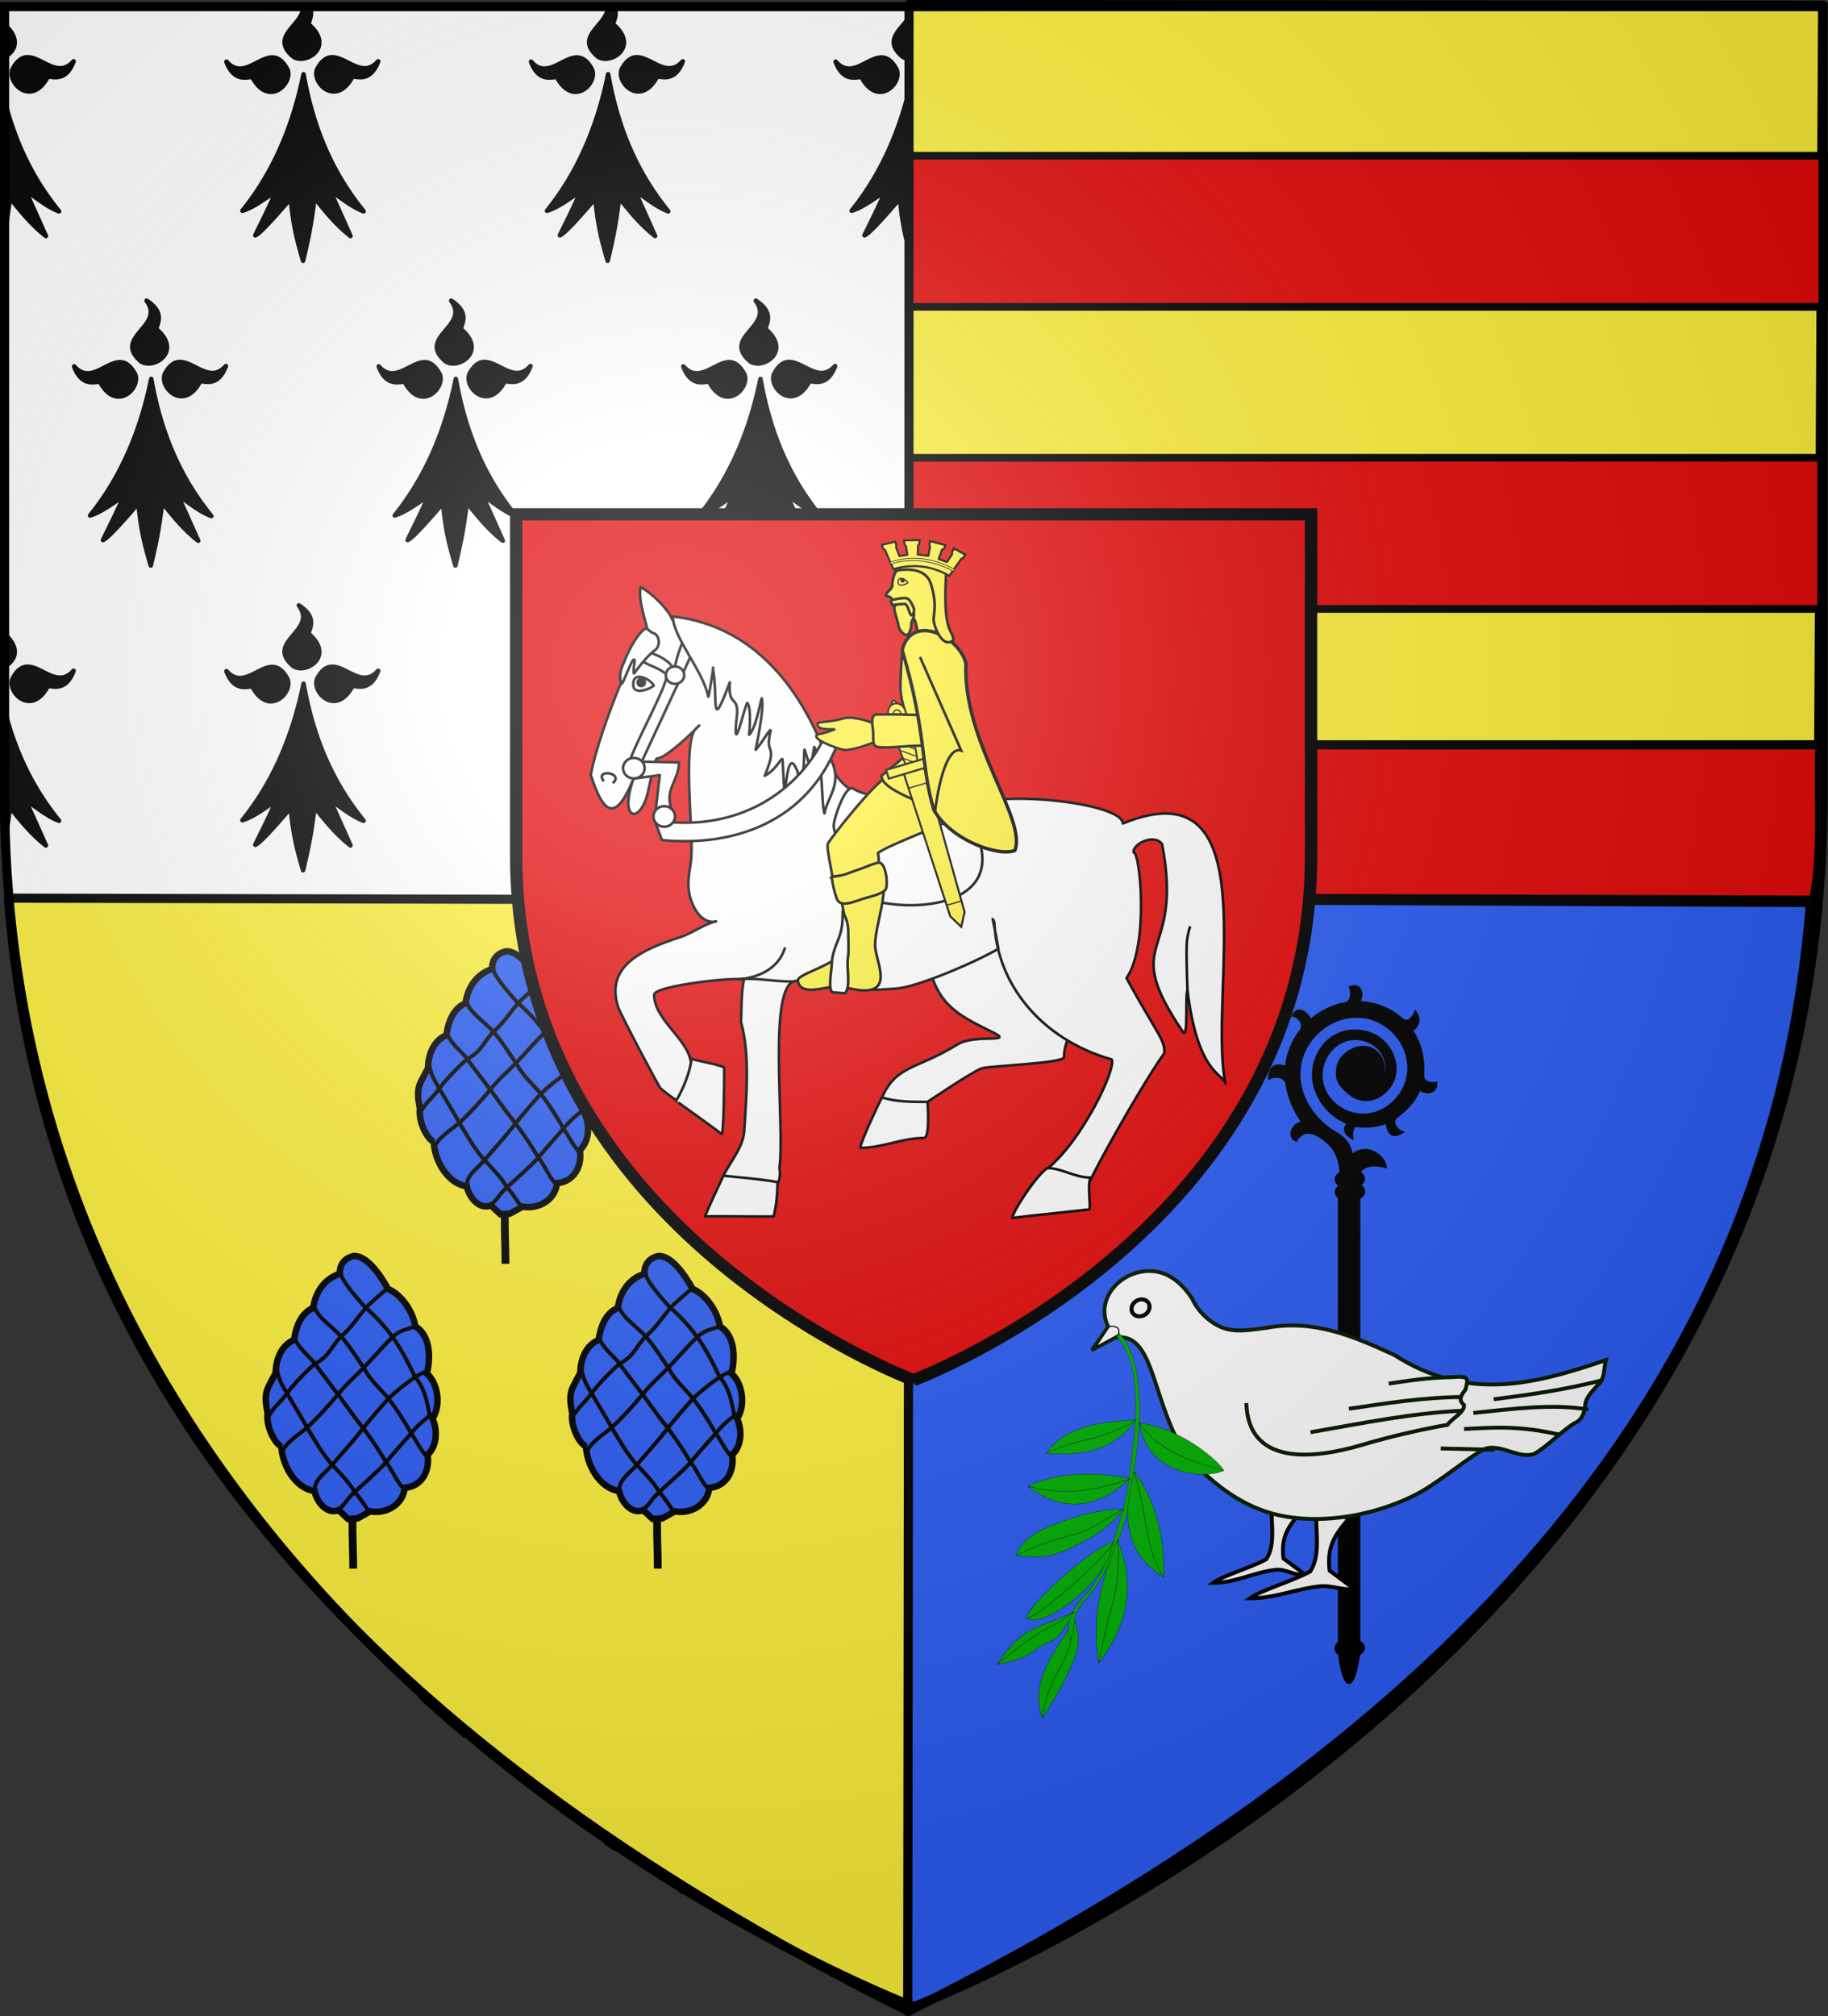 <svg xmlns="http://www.w3.org/2000/svg" xmlns:xlink="http://www.w3.org/1999/xlink" id="svg2" width="600.128" height="661.587" version="1.0"><rect width="100%" height="100%" fill="#333333" stroke="none"/><defs id="defs6"><radialGradient xlink:href="#linearGradient2893" id="radialGradient2529" cx="221.445" cy="226.331" r="300" fx="221.445" fy="226.331" gradientTransform="matrix(1.353 0 0 1.349 -77.63 -86.54)" gradientUnits="userSpaceOnUse"/><linearGradient id="linearGradient2893"><stop id="stop2895" offset="0" style="stop-color:#fff;stop-opacity:.314"/><stop id="stop2897" offset=".19" style="stop-color:#fff;stop-opacity:.251"/><stop id="stop2901" offset=".6" style="stop-color:#6b6b6b;stop-opacity:.125"/><stop id="stop2899" offset="1" style="stop-color:#000;stop-opacity:.125"/></linearGradient><style id="style6" type="text/css">.str0{stroke:#1f1a17;stroke-linejoin:round}.str1,.str2{stroke:#1f1a17;stroke-width:8}.str1{stroke-linejoin:round}.fil6{fill:none}.fil4{fill:#1f1a17}.fil1{fill:#fefefe}</style></defs><g id="layer1" style="display:inline" transform="translate(0 .793)"><path id="path19737" d="M300 657.707s298.5-112.32 298.5-397.772V1.383H1.5v258.552C1.5 545.387 300 657.707 300 657.707z" style="fill:#fff;fill-opacity:1;fill-rule:evenodd;stroke:none;display:inline"/><path id="path1883" d="M.75 2.144v15.97c3.668-1.24 6.6-5.654.75-10.75-.725-.42 1.21-2.505.375-5.22H.75zm98.75 0c-.642 5.656-10.941 9.111-3.188 15.657 4.055 2.725 13.51-3.187 5.188-10.438-.725-.419 1.21-2.504.375-5.219H99.5zm100 0c-.642 5.656-10.941 9.111-3.188 15.657 4.055 2.725 13.51-3.187 5.188-10.438-.725-.419 1.21-2.504.375-5.219H199.5zm100 0c-.642 5.656-10.941 9.111-3.188 15.657 4.055 2.725 13.51-3.187 5.188-10.438-.725-.419 1.21-2.504.375-5.219H299.5zm100 0c-.642 5.656-10.941 9.111-3.188 15.657 4.055 2.725 13.51-3.187 5.188-10.438-.725-.419 1.21-2.504.375-5.219H399.5zm100 0c-.642 5.656-10.941 9.111-3.188 15.657 4.055 2.725 13.51-3.187 5.188-10.438-.725-.419 1.21-2.504.375-5.219H499.5zm98.25 3.75c-2.795 3.734-7.333 6.93-1.438 11.907.432.29.913.49 1.438.593v-12.5zM8.656 18.02c-1.577.161-3.096 1.213-4.531 3.907-1.8 4.515 6.11 12.315 11.438 2.687.376-1.175 5.668 2.603 8.593-5.281-5.015 5.712-10.155-1.087-14.812-1.313-.228-.01-.462-.023-.688 0zm100 0c-1.577.161-3.096 1.213-4.531 3.907-1.8 4.515 6.11 12.315 11.438 2.687.376-1.175 5.668 2.603 8.593-5.281-5.015 5.712-10.155-1.087-14.812-1.313-.228-.01-.462-.023-.688 0zm100 0c-1.577.161-3.096 1.213-4.531 3.907-1.8 4.515 6.11 12.315 11.438 2.687.376-1.175 5.668 2.603 8.593-5.281-5.015 5.712-10.155-1.087-14.812-1.313-.228-.01-.462-.023-.688 0zm100 0c-1.577.161-3.096 1.213-4.531 3.907-1.8 4.515 6.11 12.315 11.438 2.687.376-1.175 5.668 2.603 8.593-5.281-5.015 5.712-10.155-1.087-14.812-1.313-.228-.01-.462-.023-.688 0zm100 0c-1.577.161-3.096 1.213-4.531 3.907-1.8 4.515 6.11 12.315 11.438 2.687.376-1.175 5.668 2.603 8.593-5.281-5.015 5.712-10.155-1.087-14.812-1.313-.228-.01-.462-.023-.688 0zm100 0c-1.577.161-3.096 1.213-4.531 3.907-1.8 4.515 6.11 12.315 11.438 2.687.376-1.175 5.668 2.603 8.593-5.281-5.015 5.712-10.155-1.087-14.812-1.313-.228-.01-.462-.023-.688 0zm-419.5.063c-4.657.226-9.797 7.087-14.812 1.375 2.925 7.884 8.248 4.106 8.625 5.281 5.327 9.628 13.206 1.828 11.406-2.687-1.64-3.078-3.396-4.057-5.219-3.97zm100 0c-4.657.226-9.797 7.087-14.812 1.375 2.925 7.884 8.248 4.106 8.625 5.281 5.327 9.628 13.206 1.828 11.406-2.687-1.64-3.078-3.396-4.057-5.219-3.97zm100 0c-4.657.226-9.797 7.087-14.812 1.375 2.925 7.884 8.248 4.106 8.625 5.281 5.327 9.628 13.206 1.828 11.406-2.687-1.64-3.078-3.396-4.057-5.219-3.97zm100 0c-4.657.226-9.797 7.087-14.812 1.375 2.925 7.884 8.248 4.106 8.625 5.281 5.327 9.628 13.206 1.828 11.406-2.687-1.64-3.078-3.396-4.057-5.219-3.97zm100 0c-4.657.226-9.797 7.087-14.812 1.375 2.925 7.884 8.248 4.106 8.625 5.281 5.327 9.628 13.206 1.828 11.406-2.687-1.64-3.078-3.396-4.057-5.219-3.97zm100 0c-4.657.226-9.797 7.087-14.812 1.375 2.925 7.884 8.248 4.106 8.625 5.281 5.327 9.628 13.206 1.828 11.406-2.687-1.64-3.078-3.396-4.057-5.219-3.97zm-489.5 5.5C95.556 43.783 87.9 58.08 79.594 68.363c3.452-1.026 7.372-3.947 11.125-6.5-2.295 5.297-4.612 9.888-6.906 14.563 1.37-.504 5.72-5.203 11.624-12.125.926 9.516 2.193 14.016 4.063 20.468 1.489-6.442 2.569-10.866 3.75-20.656 3.56 4.378 6.996 8.776 11.813 12.531l-6.75-15.03c3.491 2.419 7.36 5.586 11.062 6.937-8.78-10.796-16.174-24.765-19.719-44.97zm100 0c-4.1 20.201-11.757 34.498-20.062 44.781 3.452-1.026 7.372-3.947 11.125-6.5-2.295 5.297-4.612 9.888-6.906 14.563 1.37-.504 5.72-5.203 11.625-12.125.925 9.516 2.192 14.016 4.062 20.468 1.489-6.442 2.569-10.866 3.75-20.656 3.56 4.378 6.996 8.776 11.813 12.531l-6.75-15.03c3.491 2.419 7.36 5.586 11.062 6.937-8.78-10.796-16.174-24.765-19.719-44.97zm100 0c-4.1 20.201-11.757 34.498-20.062 44.781 3.452-1.026 7.372-3.947 11.125-6.5-2.295 5.297-4.612 9.888-6.906 14.563 1.37-.504 5.72-5.203 11.625-12.125.925 9.516 2.192 14.016 4.062 20.468 1.489-6.442 2.569-10.866 3.75-20.656 3.56 4.378 6.996 8.776 11.813 12.531l-6.75-15.03c3.491 2.419 7.36 5.586 11.062 6.937-8.78-10.796-16.174-24.765-19.719-44.97zm100 0c-4.1 20.201-11.757 34.498-20.062 44.781 3.452-1.026 7.372-3.947 11.125-6.5-2.295 5.297-4.612 9.888-6.906 14.563 1.37-.504 5.72-5.203 11.625-12.125.925 9.516 2.192 14.016 4.062 20.468 1.489-6.442 2.569-10.866 3.75-20.656 3.56 4.378 6.996 8.776 11.813 12.531l-6.75-15.03c3.491 2.419 7.36 5.586 11.062 6.937-8.78-10.796-16.174-24.765-19.719-44.97zm100 0c-4.1 20.201-11.757 34.498-20.062 44.781 3.452-1.026 7.372-3.947 11.125-6.5-2.295 5.297-4.612 9.888-6.906 14.563 1.37-.504 5.72-5.203 11.625-12.125.925 9.516 2.192 14.016 4.062 20.468 1.489-6.442 2.569-10.866 3.75-20.656 3.56 4.378 6.996 8.776 11.813 12.531l-6.75-15.03c3.491 2.419 7.36 5.586 11.062 6.937-8.78-10.796-16.174-24.765-19.719-44.97zM.75 29.019v50.282c.902-4.126 1.673-8.338 2.5-15.188 3.56 4.378 6.996 8.776 11.812 12.531l-6.75-15.03c3.492 2.419 7.36 5.586 11.063 6.937C11.409 58.755 4.595 46.327.75 29.019zm597 2.657c-4.334 16.006-11.007 27.836-18.156 36.687 3.452-1.026 7.372-3.947 11.125-6.5-2.295 5.297-4.612 9.888-6.907 14.563 1.37-.504 5.72-5.203 11.625-12.125.603 6.195 1.349 10.258 2.313 14.125v-46.75zM48.125 97.894c6.307 8.48-11.32 11.88-1.813 19.907 4.055 2.725 13.51-3.187 5.188-10.438-1.075-.62 3.753-4.92-3.375-9.469zm100 0c6.307 8.48-11.32 11.88-1.813 19.907 4.055 2.725 13.51-3.187 5.188-10.438-1.075-.62 3.753-4.92-3.375-9.469zm100 0c6.307 8.48-11.32 11.88-1.813 19.907 4.055 2.725 13.51-3.187 5.188-10.438-1.075-.62 3.753-4.92-3.375-9.469zm100 0c6.307 8.48-11.32 11.88-1.813 19.907 4.055 2.725 13.51-3.187 5.188-10.438-1.075-.62 3.753-4.92-3.375-9.469zm100 0c6.307 8.48-11.32 11.88-1.813 19.907 4.055 2.725 13.51-3.187 5.188-10.438-1.075-.62 3.753-4.92-3.375-9.469zm100 0c6.307 8.48-11.32 11.88-1.813 19.907 4.055 2.725 13.51-3.187 5.188-10.438-1.075-.62 3.753-4.92-3.375-9.469zM58.656 118.02c-1.577.161-3.096 1.213-4.531 3.907-1.8 4.515 6.11 12.315 11.438 2.687.376-1.175 5.668 2.603 8.593-5.281-5.015 5.712-10.155-1.087-14.812-1.313-.228-.01-.462-.023-.688 0zm100 0c-1.577.161-3.096 1.213-4.531 3.907-1.8 4.515 6.11 12.315 11.438 2.687.376-1.175 5.668 2.603 8.593-5.281-5.015 5.712-10.155-1.087-14.812-1.313-.228-.01-.462-.023-.688 0zm100 0c-1.577.161-3.096 1.213-4.531 3.907-1.8 4.515 6.11 12.315 11.438 2.687.376-1.175 5.668 2.603 8.593-5.281-5.015 5.712-10.155-1.087-14.812-1.313-.228-.01-.462-.023-.688 0zm100 0c-1.577.161-3.096 1.213-4.531 3.907-1.8 4.515 6.11 12.315 11.438 2.687.376-1.175 5.668 2.603 8.593-5.281-5.015 5.712-10.155-1.087-14.812-1.313-.228-.01-.462-.023-.688 0zm100 0c-1.577.161-3.096 1.213-4.531 3.907-1.8 4.515 6.11 12.315 11.438 2.687.376-1.175 5.668 2.603 8.593-5.281-5.015 5.712-10.155-1.087-14.812-1.313-.228-.01-.462-.023-.688 0zm100 0c-1.577.161-3.096 1.213-4.531 3.907-1.8 4.515 6.11 12.315 11.438 2.687.376-1.175 5.668 2.603 8.593-5.281-5.015 5.712-10.155-1.087-14.812-1.313-.228-.01-.462-.023-.688 0zm-519.5.063c-4.657.226-9.797 7.087-14.812 1.375 2.925 7.884 8.248 4.106 8.625 5.281 5.327 9.628 13.206 1.828 11.406-2.687-1.64-3.078-3.396-4.057-5.219-3.97zm100 0c-4.657.226-9.797 7.087-14.812 1.375 2.925 7.884 8.248 4.106 8.625 5.281 5.327 9.628 13.206 1.828 11.406-2.687-1.64-3.078-3.396-4.057-5.219-3.97zm100 0c-4.657.226-9.797 7.087-14.812 1.375 2.925 7.884 8.248 4.106 8.625 5.281 5.327 9.628 13.206 1.828 11.406-2.687-1.64-3.078-3.396-4.057-5.219-3.97zm100 0c-4.657.226-9.797 7.087-14.812 1.375 2.925 7.884 8.248 4.106 8.625 5.281 5.327 9.628 13.206 1.828 11.406-2.687-1.64-3.078-3.396-4.057-5.219-3.97zm100 0c-4.657.226-9.797 7.087-14.812 1.375 2.925 7.884 8.248 4.106 8.625 5.281 5.327 9.628 13.206 1.828 11.406-2.687-1.64-3.078-3.396-4.057-5.219-3.97zm100 0c-4.657.226-9.797 7.087-14.812 1.375 2.925 7.884 8.248 4.106 8.625 5.281 5.327 9.628 13.206 1.828 11.406-2.687-1.64-3.078-3.396-4.057-5.219-3.97zm-489.5 5.5c-4.1 20.201-11.757 34.498-20.062 44.781 3.452-1.026 7.372-3.947 11.125-6.5-2.295 5.297-4.612 9.888-6.907 14.563 1.37-.504 5.72-5.203 11.626-12.125.925 9.516 2.192 14.016 4.062 20.468 1.489-6.442 2.569-10.866 3.75-20.656 3.56 4.378 6.996 8.776 11.813 12.531l-6.75-15.03c3.491 2.419 7.36 5.586 11.062 6.937-8.78-10.796-16.174-24.765-19.719-44.97zm100 0c-4.1 20.201-11.757 34.498-20.062 44.781 3.452-1.026 7.372-3.947 11.125-6.5-2.295 5.297-4.612 9.888-6.906 14.563 1.37-.504 5.72-5.203 11.625-12.125.925 9.516 2.192 14.016 4.062 20.468 1.489-6.442 2.569-10.866 3.75-20.656 3.56 4.378 6.996 8.776 11.813 12.531l-6.75-15.03c3.491 2.419 7.36 5.586 11.062 6.937-8.78-10.796-16.174-24.765-19.719-44.97zm100 0c-4.1 20.201-11.757 34.498-20.062 44.781 3.452-1.026 7.372-3.947 11.125-6.5-2.295 5.297-4.612 9.888-6.906 14.563 1.37-.504 5.72-5.203 11.625-12.125.925 9.516 2.192 14.016 4.062 20.468 1.489-6.442 2.569-10.866 3.75-20.656 3.56 4.378 6.996 8.776 11.813 12.531l-6.75-15.03c3.491 2.419 7.36 5.586 11.062 6.937-8.78-10.796-16.174-24.765-19.719-44.97zm100 0c-4.1 20.201-11.757 34.498-20.062 44.781 3.452-1.026 7.372-3.947 11.125-6.5-2.295 5.297-4.612 9.888-6.906 14.563 1.37-.504 5.72-5.203 11.625-12.125.925 9.516 2.192 14.016 4.062 20.468 1.489-6.442 2.569-10.866 3.75-20.656 3.56 4.378 6.996 8.776 11.813 12.531l-6.75-15.03c3.491 2.419 7.36 5.586 11.062 6.937-8.78-10.796-16.174-24.765-19.719-44.97zm100 0c-4.1 20.201-11.757 34.498-20.062 44.781 3.452-1.026 7.372-3.947 11.125-6.5-2.295 5.297-4.612 9.888-6.906 14.563 1.37-.504 5.72-5.203 11.625-12.125.925 9.516 2.192 14.016 4.062 20.468 1.489-6.442 2.569-10.866 3.75-20.656 3.56 4.378 6.996 8.776 11.813 12.531l-6.75-15.03c3.491 2.419 7.36 5.586 11.062 6.937-8.78-10.796-16.174-24.765-19.719-44.97zm100 0c-4.1 20.201-11.757 34.498-20.062 44.781 3.452-1.026 7.372-3.947 11.125-6.5-2.295 5.297-4.612 9.888-6.907 14.563 1.37-.504 5.72-5.203 11.625-12.125.926 9.516 2.193 14.016 4.063 20.468 1.489-6.442 2.569-10.866 3.75-20.656 3.56 4.378 6.996 8.776 11.813 12.531l-6.75-15.03c3.491 2.419 7.36 5.586 11.062 6.937-8.78-10.796-16.174-24.765-19.719-44.97zM98.125 197.894c6.307 8.48-11.32 11.88-1.813 19.907 4.055 2.725 13.51-3.187 5.188-10.438-1.075-.62 3.753-4.92-3.375-9.469zm100 0c6.307 8.48-11.32 11.88-1.813 19.907 4.055 2.725 13.51-3.187 5.188-10.438-1.075-.62 3.753-4.92-3.375-9.469zm100 0c6.307 8.48-11.32 11.88-1.813 19.907 4.055 2.725 13.51-3.187 5.188-10.438-1.075-.62 3.753-4.92-3.375-9.469zm100 0c6.307 8.48-11.32 11.88-1.813 19.907 4.055 2.725 13.51-3.187 5.188-10.438-1.075-.62 3.753-4.92-3.375-9.469zm100 0c6.307 8.48-11.32 11.88-1.813 19.907 4.055 2.725 13.51-3.187 5.188-10.438-1.075-.62 3.753-4.92-3.375-9.469zM.75 200.114v18c3.668-1.24 6.6-5.654.75-10.75-.897-.519 2.298-3.604-.75-7.25zm597 5.78c-2.795 3.734-7.333 6.93-1.438 11.907.432.29.913.49 1.438.593v-12.5zM8.656 218.02c-1.577.161-3.096 1.213-4.531 3.907-1.8 4.515 6.11 12.315 11.438 2.687.376-1.175 5.668 2.603 8.593-5.281-5.015 5.712-10.155-1.087-14.812-1.313-.228-.01-.462-.023-.688 0zm100 0c-1.577.161-3.096 1.213-4.531 3.907-1.8 4.515 6.11 12.315 11.438 2.687.376-1.175 5.668 2.603 8.593-5.281-5.015 5.712-10.155-1.087-14.812-1.313-.228-.01-.462-.023-.688 0zm100 0c-1.577.161-3.096 1.213-4.531 3.907-1.8 4.515 6.11 12.315 11.438 2.687.376-1.175 5.668 2.603 8.593-5.281-5.015 5.712-10.155-1.087-14.812-1.313-.228-.01-.462-.023-.688 0zm100 0c-1.577.161-3.096 1.213-4.531 3.907-1.8 4.515 6.11 12.315 11.438 2.687.376-1.175 5.668 2.603 8.593-5.281-5.015 5.712-10.155-1.087-14.812-1.313-.228-.01-.462-.023-.688 0zm100 0c-1.577.161-3.096 1.213-4.531 3.907-1.8 4.515 6.11 12.315 11.438 2.687.376-1.175 5.668 2.603 8.593-5.281-5.015 5.712-10.155-1.087-14.812-1.313-.228-.01-.462-.023-.688 0zm100 0c-1.577.161-3.096 1.213-4.531 3.907-1.8 4.515 6.11 12.315 11.438 2.687.376-1.175 5.668 2.603 8.593-5.281-5.015 5.712-10.155-1.087-14.812-1.313-.228-.01-.462-.023-.688 0zm-419.5.063c-4.657.226-9.797 7.087-14.812 1.375 2.925 7.884 8.248 4.106 8.625 5.281 5.327 9.628 13.206 1.828 11.406-2.687-1.64-3.078-3.396-4.057-5.219-3.97zm100 0c-4.657.226-9.797 7.087-14.812 1.375 2.925 7.884 8.248 4.106 8.625 5.281 5.327 9.628 13.206 1.828 11.406-2.687-1.64-3.078-3.396-4.057-5.219-3.97zm100 0c-4.657.226-9.797 7.087-14.812 1.375 2.925 7.884 8.248 4.106 8.625 5.281 5.327 9.628 13.206 1.828 11.406-2.687-1.64-3.078-3.396-4.057-5.219-3.97zm100 0c-4.657.226-9.797 7.087-14.812 1.375 2.925 7.884 8.248 4.106 8.625 5.281 5.327 9.628 13.206 1.828 11.406-2.687-1.64-3.078-3.396-4.057-5.219-3.97zm100 0c-4.657.226-9.797 7.087-14.812 1.375 2.925 7.884 8.248 4.106 8.625 5.281 5.327 9.628 13.206 1.828 11.406-2.687-1.64-3.078-3.396-4.057-5.219-3.97zm100 0c-4.657.226-9.797 7.087-14.812 1.375 2.925 7.884 8.248 4.106 8.625 5.281 5.327 9.628 13.206 1.828 11.406-2.687-1.64-3.078-3.396-4.057-5.219-3.97zm-489.5 5.5c-4.1 20.201-11.757 34.498-20.062 44.781 3.452-1.026 7.372-3.947 11.125-6.5-2.295 5.297-4.612 9.888-6.906 14.563 1.37-.504 5.72-5.203 11.624-12.125.926 9.516 2.193 14.016 4.063 20.468 1.489-6.442 2.569-10.866 3.75-20.656 3.56 4.378 6.996 8.776 11.813 12.531l-6.75-15.03c3.491 2.419 7.36 5.586 11.062 6.937-8.78-10.796-16.174-24.765-19.719-44.97zm100 0c-4.1 20.201-11.757 34.498-20.062 44.781 3.452-1.026 7.372-3.947 11.125-6.5-2.295 5.297-4.612 9.888-6.906 14.563 1.37-.504 5.72-5.203 11.625-12.125.925 9.516 2.192 14.016 4.062 20.468 1.489-6.442 2.569-10.866 3.75-20.656 3.56 4.378 6.996 8.776 11.813 12.531l-6.75-15.03c3.491 2.419 7.36 5.586 11.062 6.937-8.78-10.796-16.174-24.765-19.719-44.97zm100 0c-4.1 20.201-11.757 34.498-20.062 44.781 3.452-1.026 7.372-3.947 11.125-6.5-2.295 5.297-4.612 9.888-6.906 14.563 1.37-.504 5.72-5.203 11.625-12.125.925 9.516 2.192 14.016 4.062 20.468 1.489-6.442 2.569-10.866 3.75-20.656 3.56 4.378 6.996 8.776 11.813 12.531l-6.75-15.03c3.491 2.419 7.36 5.586 11.062 6.937-8.78-10.796-16.174-24.765-19.719-44.97zm100 0c-4.1 20.201-11.757 34.498-20.062 44.781 3.452-1.026 7.372-3.947 11.125-6.5-2.295 5.297-4.612 9.888-6.906 14.563 1.37-.504 5.72-5.203 11.625-12.125.925 9.516 2.192 14.016 4.062 20.468 1.489-6.442 2.569-10.866 3.75-20.656 3.56 4.378 6.996 8.776 11.813 12.531l-6.75-15.03c3.491 2.419 7.36 5.586 11.062 6.937-8.78-10.796-16.174-24.765-19.719-44.97zm100 0c-4.1 20.201-11.757 34.498-20.062 44.781 3.452-1.026 7.372-3.947 11.125-6.5-2.295 5.297-4.612 9.888-6.906 14.563 1.37-.504 5.72-5.203 11.625-12.125.925 9.516 2.192 14.016 4.062 20.468 1.489-6.442 2.569-10.866 3.75-20.656 3.56 4.378 6.996 8.776 11.813 12.531l-6.75-15.03c3.491 2.419 7.36 5.586 11.062 6.937-8.78-10.796-16.174-24.765-19.719-44.97zM.75 229.019v31.657c0 5.708.11 11.335.344 16.906.752-3.627 1.442-7.552 2.156-13.469 3.56 4.378 6.996 8.776 11.812 12.531l-6.75-15.03c3.492 2.419 7.36 5.586 11.063 6.937-7.966-9.796-14.78-22.224-18.625-39.532zm597 2.657c-4.334 16.006-11.007 27.836-18.156 36.687 3.452-1.026 7.372-3.947 11.125-6.5-2.295 5.297-4.612 9.888-6.907 14.563 1.37-.504 5.72-5.203 11.625-12.125.53 5.441 1.168 9.223 1.97 12.687.217-5.378.343-10.806.343-16.312v-29zM48.125 297.894c6.307 8.48-11.32 11.88-1.813 19.907 4.055 2.725 13.51-3.187 5.188-10.438-1.075-.62 3.753-4.92-3.375-9.469zm100 0c6.307 8.48-11.32 11.88-1.813 19.907 4.055 2.725 13.51-3.187 5.188-10.438-1.075-.62 3.753-4.92-3.375-9.469zm100 0c6.307 8.48-11.32 11.88-1.813 19.907 4.055 2.725 13.51-3.187 5.188-10.438-1.075-.62 3.753-4.92-3.375-9.469zm100 0c6.307 8.48-11.32 11.88-1.813 19.907 4.055 2.725 13.51-3.187 5.188-10.438-1.075-.62 3.753-4.92-3.375-9.469zm100 0c6.307 8.48-11.32 11.88-1.813 19.907 4.055 2.725 13.51-3.187 5.188-10.438-1.075-.62 3.753-4.92-3.375-9.469zm100 0c6.307 8.48-11.32 11.88-1.813 19.907 4.055 2.725 13.51-3.187 5.188-10.438-1.075-.62 3.753-4.92-3.375-9.469zM58.656 318.02c-1.577.161-3.096 1.213-4.531 3.907-1.8 4.515 6.11 12.315 11.438 2.687.376-1.175 5.668 2.603 8.593-5.281-5.015 5.712-10.155-1.087-14.812-1.313-.228-.01-.462-.023-.688 0zm100 0c-1.577.161-3.096 1.213-4.531 3.907-1.8 4.515 6.11 12.315 11.438 2.687.376-1.175 5.668 2.603 8.593-5.281-5.015 5.712-10.155-1.087-14.812-1.313-.228-.01-.462-.023-.688 0zm100 0c-1.577.161-3.096 1.213-4.531 3.907-1.8 4.515 6.11 12.315 11.438 2.687.376-1.175 5.668 2.603 8.593-5.281-5.015 5.712-10.155-1.087-14.812-1.313-.228-.01-.462-.023-.688 0zm100 0c-1.577.161-3.096 1.213-4.531 3.907-1.8 4.515 6.11 12.315 11.438 2.687.376-1.175 5.668 2.603 8.593-5.281-5.015 5.712-10.155-1.087-14.812-1.313-.228-.01-.462-.023-.688 0zm100 0c-1.577.161-3.096 1.213-4.531 3.907-1.8 4.515 6.11 12.315 11.438 2.687.376-1.175 5.668 2.603 8.593-5.281-5.015 5.712-10.155-1.087-14.812-1.313-.228-.01-.462-.023-.688 0zm100 0c-1.577.161-3.096 1.213-4.531 3.907-1.8 4.515 6.11 12.315 11.438 2.687.376-1.175 5.668 2.603 8.593-5.281-5.015 5.712-10.155-1.087-14.812-1.313-.228-.01-.462-.023-.688 0zm-519.5.063c-4.657.226-9.797 7.087-14.812 1.375 2.925 7.884 8.248 4.106 8.625 5.281 5.327 9.628 13.206 1.828 11.406-2.687-1.64-3.078-3.396-4.057-5.219-3.97zm100 0c-4.657.226-9.797 7.087-14.812 1.375 2.925 7.884 8.248 4.106 8.625 5.281 5.327 9.628 13.206 1.828 11.406-2.687-1.64-3.078-3.396-4.057-5.219-3.97zm100 0c-4.657.226-9.797 7.087-14.812 1.375 2.925 7.884 8.248 4.106 8.625 5.281 5.327 9.628 13.206 1.828 11.406-2.687-1.64-3.078-3.396-4.057-5.219-3.97zm100 0c-4.657.226-9.797 7.087-14.812 1.375 2.925 7.884 8.248 4.106 8.625 5.281 5.327 9.628 13.206 1.828 11.406-2.687-1.64-3.078-3.396-4.057-5.219-3.97zm100 0c-4.657.226-9.797 7.087-14.812 1.375 2.925 7.884 8.248 4.106 8.625 5.281 5.327 9.628 13.206 1.828 11.406-2.687-1.64-3.078-3.396-4.057-5.219-3.97zm100 0c-4.657.226-9.797 7.087-14.812 1.375 2.925 7.884 8.248 4.106 8.625 5.281 5.327 9.628 13.206 1.828 11.406-2.687-1.64-3.078-3.396-4.057-5.219-3.97zm-489.5 5.5c-4.1 20.201-11.757 34.498-20.062 44.781 3.452-1.026 7.372-3.947 11.125-6.5-2.295 5.297-4.612 9.888-6.907 14.563 1.37-.504 5.72-5.203 11.626-12.125.925 9.516 2.192 14.016 4.062 20.468 1.489-6.442 2.569-10.866 3.75-20.656 3.56 4.378 6.996 8.776 11.813 12.531l-6.75-15.03c3.491 2.419 7.36 5.586 11.062 6.937-8.78-10.796-16.174-24.765-19.719-44.97zm100 0c-4.1 20.201-11.757 34.498-20.062 44.781 3.452-1.026 7.372-3.947 11.125-6.5-2.295 5.297-4.612 9.888-6.906 14.563 1.37-.504 5.72-5.203 11.625-12.125.925 9.516 2.192 14.016 4.062 20.468 1.489-6.442 2.569-10.866 3.75-20.656 3.56 4.378 6.996 8.776 11.813 12.531l-6.75-15.03c3.491 2.419 7.36 5.586 11.062 6.937-8.78-10.796-16.174-24.765-19.719-44.97zm100 0c-4.1 20.201-11.757 34.498-20.062 44.781 3.452-1.026 7.372-3.947 11.125-6.5-2.295 5.297-4.612 9.888-6.906 14.563 1.37-.504 5.72-5.203 11.625-12.125.925 9.516 2.192 14.016 4.062 20.468 1.489-6.442 2.569-10.866 3.75-20.656 3.56 4.378 6.996 8.776 11.813 12.531l-6.75-15.03c3.491 2.419 7.36 5.586 11.062 6.937-8.78-10.796-16.174-24.765-19.719-44.97zm100 0c-4.1 20.201-11.757 34.498-20.062 44.781 3.452-1.026 7.372-3.947 11.125-6.5-2.295 5.297-4.612 9.888-6.906 14.563 1.37-.504 5.72-5.203 11.625-12.125.925 9.516 2.192 14.016 4.062 20.468 1.489-6.442 2.569-10.866 3.75-20.656 3.56 4.378 6.996 8.776 11.813 12.531l-6.75-15.03c3.491 2.419 7.36 5.586 11.062 6.937-8.78-10.796-16.174-24.765-19.719-44.97zm100 0c-4.1 20.201-11.757 34.498-20.062 44.781 3.452-1.026 7.372-3.947 11.125-6.5-2.295 5.297-4.612 9.888-6.906 14.563 1.37-.504 5.72-5.203 11.625-12.125.925 9.516 2.192 14.016 4.062 20.468 1.489-6.442 2.569-10.866 3.75-20.656 3.56 4.378 6.996 8.776 11.813 12.531l-6.75-15.03c3.491 2.419 7.36 5.586 11.062 6.937-8.78-10.796-16.174-24.765-19.719-44.97zm100 0c-4.1 20.201-11.757 34.498-20.062 44.781 3.452-1.026 7.372-3.947 11.125-6.5-2.295 5.297-4.612 9.888-6.907 14.563 1.37-.504 5.72-5.203 11.625-12.125.926 9.516 2.193 14.016 4.063 20.468 1.489-6.442 2.569-10.866 3.75-20.656 3.56 4.378 6.996 8.776 11.813 12.531l-6.75-15.03c3.491 2.419 7.36 5.586 11.062 6.937-8.78-10.796-16.174-24.765-19.719-44.97zM98.125 397.894c6.307 8.48-11.32 11.88-1.813 19.907 4.055 2.725 13.51-3.187 5.188-10.438-1.075-.62 3.753-4.92-3.375-9.469zm100 0c6.307 8.48-11.32 11.88-1.813 19.907 4.055 2.725 13.51-3.187 5.188-10.438-1.075-.62 3.753-4.92-3.375-9.469zm100 0c6.307 8.48-11.32 11.88-1.813 19.907 4.055 2.725 13.51-3.187 5.188-10.438-1.075-.62 3.753-4.92-3.375-9.469zm100 0c6.307 8.48-11.32 11.88-1.813 19.907 4.055 2.725 13.51-3.187 5.188-10.438-1.075-.62 3.753-4.92-3.375-9.469zm100 0c6.307 8.48-11.32 11.88-1.813 19.907 4.055 2.725 13.51-3.187 5.188-10.438-1.075-.62 3.753-4.92-3.375-9.469zM108.656 418.02c-1.577.161-3.096 1.213-4.531 3.907-1.8 4.515 6.11 12.315 11.438 2.687.376-1.175 5.668 2.603 8.593-5.281-5.015 5.712-10.155-1.087-14.812-1.313-.228-.01-.462-.023-.688 0zm100 0c-1.577.161-3.096 1.213-4.531 3.907-1.8 4.515 6.11 12.315 11.438 2.687.376-1.175 5.668 2.603 8.593-5.281-5.015 5.712-10.155-1.087-14.812-1.313-.228-.01-.462-.023-.688 0zm100 0c-1.577.161-3.096 1.213-4.531 3.907-1.8 4.515 6.11 12.315 11.438 2.687.376-1.175 5.668 2.603 8.593-5.281-5.015 5.712-10.155-1.087-14.812-1.313-.228-.01-.462-.023-.688 0zm100 0c-1.577.161-3.096 1.213-4.531 3.907-1.8 4.515 6.11 12.315 11.438 2.687.376-1.175 5.668 2.603 8.593-5.281-5.015 5.712-10.155-1.087-14.812-1.313-.228-.01-.462-.023-.688 0zm100 0c-1.577.161-3.096 1.213-4.531 3.907-1.8 4.515 6.11 12.315 11.438 2.687.376-1.175 5.668 2.603 8.593-5.281-5.015 5.712-10.155-1.087-14.812-1.313-.228-.01-.462-.023-.688 0zm-419.5.063c-4.657.226-9.797 7.087-14.812 1.375 2.925 7.884 8.248 4.106 8.625 5.281 5.327 9.628 13.206 1.828 11.406-2.687-1.64-3.078-3.396-4.057-5.219-3.97zm100 0c-4.657.226-9.797 7.087-14.812 1.375 2.925 7.884 8.248 4.106 8.625 5.281 5.327 9.628 13.206 1.828 11.406-2.687-1.64-3.078-3.396-4.057-5.219-3.97zm100 0c-4.657.226-9.797 7.087-14.812 1.375 2.925 7.884 8.248 4.106 8.625 5.281 5.327 9.628 13.206 1.828 11.406-2.687-1.64-3.078-3.396-4.057-5.219-3.97zm100 0c-4.657.226-9.797 7.087-14.812 1.375 2.925 7.884 8.248 4.106 8.625 5.281 5.327 9.628 13.206 1.828 11.406-2.687-1.64-3.078-3.396-4.057-5.219-3.97zm100 0c-4.657.226-9.797 7.087-14.812 1.375 2.925 7.884 8.248 4.106 8.625 5.281 5.327 9.628 13.206 1.828 11.406-2.687-1.64-3.078-3.396-4.057-5.219-3.97zm-389.5 5.5c-4.1 20.201-11.757 34.498-20.062 44.781 3.452-1.026 7.372-3.947 11.125-6.5-2.295 5.297-4.612 9.888-6.906 14.563 1.37-.504 5.72-5.203 11.624-12.125.926 9.516 2.193 14.016 4.063 20.468 1.489-6.442 2.569-10.866 3.75-20.656 3.56 4.378 6.996 8.776 11.813 12.531l-6.75-15.03c3.491 2.419 7.36 5.586 11.062 6.937-8.78-10.796-16.174-24.765-19.719-44.97zm100 0c-4.1 20.201-11.757 34.498-20.062 44.781 3.452-1.026 7.372-3.947 11.125-6.5-2.295 5.297-4.612 9.888-6.906 14.563 1.37-.504 5.72-5.203 11.625-12.125.925 9.516 2.192 14.016 4.062 20.468 1.489-6.442 2.569-10.866 3.75-20.656 3.56 4.378 6.996 8.776 11.813 12.531l-6.75-15.03c3.491 2.419 7.36 5.586 11.062 6.937-8.78-10.796-16.174-24.765-19.719-44.97zm100 0c-4.1 20.201-11.757 34.498-20.062 44.781 3.452-1.026 7.372-3.947 11.125-6.5-2.295 5.297-4.612 9.888-6.906 14.563 1.37-.504 5.72-5.203 11.625-12.125.925 9.516 2.192 14.016 4.062 20.468 1.489-6.442 2.569-10.866 3.75-20.656 3.56 4.378 6.996 8.776 11.813 12.531l-6.75-15.03c3.491 2.419 7.36 5.586 11.062 6.937-8.78-10.796-16.174-24.765-19.719-44.97zm100 0c-4.1 20.201-11.757 34.498-20.062 44.781 3.452-1.026 7.372-3.947 11.125-6.5-2.295 5.297-4.612 9.888-6.906 14.563 1.37-.504 5.72-5.203 11.625-12.125.925 9.516 2.192 14.016 4.062 20.468 1.489-6.442 2.569-10.866 3.75-20.656 3.56 4.378 6.996 8.776 11.813 12.531l-6.75-15.03c3.491 2.419 7.36 5.586 11.062 6.937-8.78-10.796-16.174-24.765-19.719-44.97zm100 0c-4.1 20.201-11.757 34.498-20.062 44.781 3.452-1.026 7.372-3.947 11.125-6.5-2.295 5.297-4.612 9.888-6.906 14.563 1.37-.504 5.72-5.203 11.625-12.125.925 9.516 2.192 14.016 4.062 20.468 1.489-6.442 2.569-10.866 3.75-20.656 3.56 4.378 6.996 8.776 11.813 12.531l-6.75-15.03c3.491 2.419 7.36 5.586 11.062 6.937-8.78-10.796-16.174-24.765-19.719-44.97zm-351.531 74.312c6.307 8.48-11.32 11.88-1.813 19.907 4.055 2.725 13.51-3.187 5.188-10.438-1.075-.62 3.753-4.92-3.375-9.469zm100 0c6.307 8.48-11.32 11.88-1.813 19.907 4.055 2.725 13.51-3.187 5.188-10.438-1.075-.62 3.753-4.92-3.375-9.469zm100 0c6.307 8.48-11.32 11.88-1.813 19.907 4.055 2.725 13.51-3.187 5.188-10.438-1.075-.62 3.753-4.92-3.375-9.469zm100 0c6.307 8.48-11.32 11.88-1.813 19.907 4.055 2.725 13.51-3.187 5.188-10.438-1.075-.62 3.753-4.92-3.375-9.469zM158.656 518.02c-1.577.161-3.096 1.213-4.531 3.907-1.8 4.515 6.11 12.315 11.438 2.687.376-1.175 5.668 2.603 8.593-5.281-5.015 5.712-10.155-1.087-14.812-1.313-.228-.01-.462-.023-.688 0zm100 0c-1.577.161-3.096 1.213-4.531 3.907-1.8 4.515 6.11 12.315 11.438 2.687.376-1.175 5.668 2.603 8.593-5.281-5.015 5.712-10.155-1.087-14.812-1.313-.228-.01-.462-.023-.688 0zm100 0c-1.577.161-3.096 1.213-4.531 3.907-1.8 4.515 6.11 12.315 11.438 2.687.376-1.175 5.668 2.603 8.593-5.281-5.015 5.712-10.155-1.087-14.812-1.313-.228-.01-.462-.023-.688 0zm100 0c-1.577.161-3.096 1.213-4.531 3.907-1.8 4.515 6.11 12.315 11.438 2.687.376-1.175 5.668 2.603 8.593-5.281-5.015 5.712-10.155-1.087-14.812-1.313-.228-.01-.462-.023-.688 0zm-319.5.063c-4.657.226-9.797 7.087-14.812 1.375 2.925 7.884 8.248 4.106 8.625 5.281 5.327 9.628 13.206 1.828 11.406-2.687-1.64-3.078-3.396-4.057-5.219-3.97zm100 0c-4.657.226-9.797 7.087-14.812 1.375 2.925 7.884 8.248 4.106 8.625 5.281 5.327 9.628 13.206 1.828 11.406-2.687-1.64-3.078-3.396-4.057-5.219-3.97zm100 0c-4.657.226-9.797 7.087-14.812 1.375 2.925 7.884 8.248 4.106 8.625 5.281 5.327 9.628 13.206 1.828 11.406-2.687-1.64-3.078-3.396-4.057-5.219-3.97zm100 0c-4.657.226-9.797 7.087-14.812 1.375 2.925 7.884 8.248 4.106 8.625 5.281 5.327 9.628 13.206 1.828 11.406-2.687-1.64-3.078-3.396-4.057-5.219-3.97zm-289.5 5.5c-2.663 13.117-6.822 23.75-11.687 32.406a526.19 526.19 0 0 0 14.656 12.844c.207-1.443.415-2.978.625-4.719 3.56 4.378 6.996 8.776 11.813 12.531l-6.75-15.03c3.491 2.419 7.36 5.586 11.062 6.937-8.78-10.796-16.174-24.765-19.719-44.97zm100 0c-4.1 20.201-11.757 34.498-20.062 44.781 3.452-1.026 7.372-3.947 11.125-6.5-2.295 5.297-4.612 9.888-6.906 14.563 1.37-.504 5.72-5.203 11.625-12.125.925 9.516 2.192 14.016 4.062 20.468 1.489-6.442 2.569-10.866 3.75-20.656 3.56 4.378 6.996 8.776 11.813 12.531l-6.75-15.03c3.491 2.419 7.36 5.586 11.062 6.937-8.78-10.796-16.174-24.765-19.719-44.97zm100 0c-4.1 20.201-11.757 34.498-20.062 44.781 3.452-1.026 7.372-3.947 11.125-6.5-2.295 5.297-4.612 9.888-6.906 14.563 1.37-.504 5.72-5.203 11.625-12.125.925 9.516 2.192 14.016 4.062 20.468 1.489-6.442 2.569-10.866 3.75-20.656 3.56 4.378 6.996 8.776 11.813 12.531l-6.75-15.03c3.491 2.419 7.36 5.586 11.062 6.937-8.78-10.796-16.174-24.765-19.719-44.97zm100 0c-4.1 20.201-11.757 34.498-20.062 44.781 3.452-1.026 7.372-3.947 11.125-6.5-2.295 5.297-4.612 9.888-6.906 14.563 1.37-.504 5.72-5.203 11.625-12.125.158 1.627.32 3.068.5 4.437a525.502 525.502 0 0 0 14.78-12.937c-4.852-8.684-8.767-19.14-11.062-32.22zm-251.531 74.312c1.731 2.328 1.663 4.269.844 6.032.913.621 1.811 1.233 2.719 1.843.597-1.779 1.324-4.756-3.563-7.875zm100 0c6.307 8.48-11.32 11.88-1.813 19.907 4.055 2.725 13.51-3.187 5.188-10.438-1.075-.62 3.753-4.92-3.375-9.469zm100 0c1.938 2.606 1.631 4.729.531 6.657 1.092-.74 2.182-1.494 3.281-2.25-.364-1.351-1.397-2.866-3.812-4.407zm-89.469 20.125c-1.577.161-3.096 1.213-4.531 3.907-1.8 4.515 6.11 12.315 11.438 2.687.376-1.175 5.668 2.603 8.593-5.281-5.015 5.712-10.155-1.087-14.812-1.313-.228-.01-.462-.023-.688 0zm-19.5.063c-4.657.225-9.797 7.087-14.812 1.375 2.925 7.884 8.248 4.106 8.625 5.281 5.327 9.628 13.206 1.828 11.406-2.687-1.64-3.078-3.396-4.057-5.219-3.97zm-65 1.25a9.42 9.42 0 0 1-.5.531c.07.043.148.082.219.125.094-.22.192-.415.281-.656zm150.188.125c.075.204.14.374.219.562.063-.038.124-.086.187-.125a9.467 9.467 0 0 1-.406-.437zm-74.688 4.125c-2.48 12.22-6.279 22.276-10.719 30.594 6.499 2.831 10.313 4.28 10.313 4.28s3.894-1.477 10.531-4.374c-4.42-8.34-7.979-18.27-10.125-30.5z" style="fill:#000;fill-opacity:1;fill-rule:evenodd;stroke:#000;stroke-width:1.5;stroke-linecap:round;stroke-linejoin:round;stroke-miterlimit:4;stroke-opacity:1;stroke-dasharray:none;display:inline"/><path id="path4976" d="M298.348 659.293c-181.3-90.007-283.75-209.621-295.585-365.345l591.794 1.334 2.378-24.987L598.364.898 298.434.707l-.086 658.586z" style="fill:#fcef3c;fill-opacity:1;fill-rule:nonzero;stroke:#000;stroke-width:3;stroke-linecap:round;stroke-linejoin:round;stroke-miterlimit:4;stroke-opacity:1;stroke-dasharray:none;stroke-dashoffset:0;display:inline"/><path id="rect4923" d="M0-.793h600v660H0z" style="fill:none;stroke:none;display:inline"/><path id="path2616" d="M298.44 294.116 298 659.293C479.3 569.286 582.53 451.1 594.364 295.376l-295.925-1.26z" style="fill:#2b5df2;fill-opacity:1;fill-rule:nonzero;stroke:#000;stroke-width:3;stroke-linecap:round;stroke-linejoin:round;stroke-miterlimit:4;stroke-opacity:1;stroke-dasharray:none;stroke-dashoffset:0;display:inline"/><g id="g4127"><path id="rect20080" d="M298.661 50.317h300.201v49.604H298.661z" style="fill:#e20909;fill-opacity:1;stroke:#000;stroke-width:2.532;stroke-miterlimit:4;stroke-opacity:1;stroke-dasharray:none"/><path id="rect20084" d="M298.659 149.44h299.226v49.608H298.659z" style="fill:#e20909;fill-opacity:1;stroke:#000;stroke-width:2.528;stroke-miterlimit:4;stroke-opacity:1;stroke-dasharray:none"/><path id="path2626" d="m298.85 293.614 296.555 1.025c3.163-15.592 1.4-34.159 2.05-51.007H298.849v49.982z" style="fill:#e20909;fill-opacity:1;fill-rule:nonzero;stroke:#000;stroke-width:3.018;stroke-linecap:butt;stroke-linejoin:miter;stroke-miterlimit:4;stroke-opacity:1;stroke-dasharray:none;stroke-dashoffset:0;marker:none;visibility:visible;display:inline;overflow:visible;enable-background:accumulate"/></g><g id="layer1-7" style="fill:#000;stroke:#000;stroke-opacity:1" transform="matrix(.338 0 0 .338 316.082 258.793)"><g id="g4590" style="fill:#000;stroke:#000;stroke-opacity:1" transform="matrix(-1 0 0 1 725.392 101.015)"><g id="g3159" style="fill:#000;stroke:#000" transform="translate(.059 .94)"><path id="path2509" d="m340.677 735.098-.064-441.905 19.038-.413-.043 442.318c-4.705 37.827-13.837 38.235-18.93 0z" style="fill:#000;fill-opacity:1;fill-rule:evenodd;stroke:#000;stroke-width:2.835;stroke-linecap:butt;stroke-linejoin:miter;stroke-miterlimit:4;stroke-opacity:1;stroke-dasharray:none"/><rect id="rect2511" width="26.724" height="11.757" x="339.695" y="275.676" rx="5.879" ry="5.879" style="fill:#000;fill-opacity:1;stroke:#000;stroke-width:2.835;stroke-linecap:round;stroke-linejoin:round;stroke-miterlimit:4;stroke-opacity:1;stroke-dasharray:none" transform="rotate(.914) skewX(.147)"/><rect id="rect2513" width="26.724" height="11.757" x="339.695" y="263.349" rx="5.879" ry="5.879" style="fill:#000;fill-opacity:1;stroke:#000;stroke-width:2.835;stroke-linecap:round;stroke-linejoin:round;stroke-miterlimit:4;stroke-opacity:1;stroke-dasharray:none" transform="rotate(.914) skewX(.147)"/><g id="g2768" style="fill:#000;stroke:#000;stroke-opacity:1" transform="matrix(.719 -.693 .695 .721 145.97 -237.93)"><path id="path1576" d="M-152.227 364.335c-15.004 2.796-28.362 11.735-38.14 23.46-4.633 5.558-12.537 1.606-14.824-3.065-8.694 8.335 4.63 16.95 8.302 14.138-5.434 11.04-5.303 23.764-3.383 35.771 1.267 7.929-9.65 9.593-14.086 7.38 2.813 10.888 9.703 9.3 16.98 2.67 5.35 11.853 14.392 19.938 20.23 23.794.059 5.36-2.7 8.452-5.91 10.716 7.756 2.31 12.426-1.275 12.055-7.82 23.114 10.392 54.815 2.083 65.703-22.427 10.888-24.51-1.271-46.243-20.944-54.755-19.674-8.512-43.122 2.459-47.861 20.23-4.74 17.77 4.956 34.577 22.595 35.624 13.07.776 18.574-.287 25.788-10.501 7.214-10.215 2.373-30.847-11.602-35.343-13.974-4.495-27.893 6.826-29.075 20.811-.336 3.97 1.071 6.65 2.785 12.64-7.294-18.943-2.117-30.37 11.394-36.4 15.752-7.032 34.937 1.843 40.938 17.764 6.658 17.662-2.865 38.335-20.079 45.623-18.76 7.941-41.668-.232-51.585-17.824-10.7-18.98-6.109-44.863 11.134-58.205 18.719-15.67 48.674-14.774 66.347 2.123 20.234 18.044 23.156 50.926 7.734 73.138-15.675 22.577-45.62 29.85-72.635 22.919-14.231-3.651-22.313 4.213-25.064 4.925-1.538-18.623-22.897-20.968-30.592-14.77 7.257 4.09 17.509 12.238 14.08 22.423 4.935 4.819 8.937 8.59 12.483 12.126 6.062-6.04 16.546-12.533 26.12-12.72 12.933-.254 31.411 2.17 27.739 20.06 10.207 2.672 12.336-12.774 6.609-17.232 13.852-2.265 27.237-7.85 38.281-16.562 7.446-3.861 13.815 3.36 15.51 8.032 7.618-8.092 4.948-14.994-4.892-18.414 8.434-10.173 13.51-22.97 14.82-36.087 2.31-7.504 11.111-8.353 15.527-5.062 3.263-9.166-7.445-11.577-15.402-7.782-1.02-12.846-5.577-25.411-13.157-35.844-3.658-6.962 4.263-12.856 7.501-14.444-3.788-9.012-13.898-4.915-15.626 5.194-11.083-10.467-25.982-16.799-41.218-17.406-8.346-.579-7.864-8.087-5.65-14.004-7.919 1.246-11.368 8.424-8.93 15.106z" style="fill:#000;fill-opacity:1;fill-rule:evenodd;stroke:#000;stroke-width:2.835;stroke-linecap:butt;stroke-linejoin:miter;stroke-miterlimit:4;stroke-opacity:1;stroke-dasharray:none"/></g><rect id="rect4588" width="26.724" height="11.757" x="345.897" y="718.58" rx="5.879" ry="5.879" style="fill:#000;fill-opacity:1;stroke:#000;stroke-width:2.835;stroke-linecap:round;stroke-linejoin:round;stroke-miterlimit:4;stroke-opacity:1;stroke-dasharray:none" transform="rotate(.914) skewX(.147)"/></g></g></g></g><g id="layer2" style="display:inline" transform="translate(0 .793)"><g id="g3037" transform="translate(10 2)"><g id="g2714" transform="matrix(.128 0 0 .128 109.769 303.818)"><g id="g3221"><path id="path45776" d="M176.701 532.074c2.172 47.779 35.291 106.959 84.698 114.017 7.601 32.576 34.748 60.266 61.895 48.864l24.432 22.803 24.432-1.628 32.576-17.917c42.35 7.6 84.698-19.003 87.956-60.266 47.235-3.8 65.152-48.322 58.637-84.698 23.889-21.175 26.604-61.895 13.03-92.842 22.804-35.29 13.03-91.756-14.66-115.645 11.402-45.064 6.516-99.9-29.318-120.532-7.058-41.806-38.548-83.612-70.038-96.1-21.175-38.005-54.864-85.866-87.956-84.697-18.46 3.8-36.92 17.374-35.834 45.606-35.833 11.402-61.894 42.35-68.41 87.956-27.689 10.858-43.977 42.891-48.864 81.44-27.146 11.945-46.15 40.177-47.235 84.698-23.575 45.561-31.508 48.693-20.66 104.077-4.37 29.917 15.774 75.092 35.32 84.864z" style="fill:#2b5df2;fill-opacity:1;fill-rule:evenodd;stroke:#000;stroke-width:16.621px;stroke-linecap:butt;stroke-linejoin:miter;stroke-opacity:1"/><g id="g3211"><path id="path3177" d="M165.63 333.75c2.934 20.656 8.643 33.464 19.141 51.378 19.878 33.68 40.365 67.101 59.525 101.202 23.128 37.557 31.676 55.076 59.731 89.415 14.168 14.636 50.563 52.078 59.482 71.951 16.118 16.89 23.387 30.752 37.105 49.67" style="fill:none;stroke:#000;stroke-width:10;stroke-linecap:butt;stroke-linejoin:miter;stroke-opacity:1"/><path id="path45780" d="M212.98 258.711c8.922 21.015 30.206 37.712 45.008 54.912 16.973 22.986 47.145 62.859 64.6 85.49 19.575 26.5 38.175 53.581 58.865 79.235a872.014 872.014 0 0 1 62.252 91.85c17.151 21.1 26.469 48.213 45.016 68.181" style="fill:none;stroke:#000;stroke-width:10;stroke-linecap:butt;stroke-linejoin:miter;stroke-opacity:1"/><path id="path3185" d="M261.718 174.818c8.09 26.135 49.213 53.202 66.756 73.575 20.247 21.555 44.284 60.02 61.107 84.352 14.278 27.72 37.939 48.67 58.287 71.91 20.085 24.733 45.188 63.629 60.41 91.569 14.53 20.063 24.493 43.266 41.317 61.593" style="fill:none;stroke:#000;stroke-width:10;stroke-linecap:butt;stroke-linejoin:miter;stroke-opacity:1"/><path id="path3189" d="M329.266 90.51c7.173 23.204 45.376 65.448 61.241 83.367 60.96 53.256 92.245 102.14 127.026 175.847 27.934 36.8 30.794 59.856 40.023 104.75" style="fill:none;stroke:#000;stroke-width:10;stroke-linecap:butt;stroke-linejoin:miter;stroke-opacity:1"/><path id="path3205" d="M179.154 544.157C190.53 518.61 227.43 497.31 242.52 483.1c24.213-21.677 59.395-60.37 79.801-85.541 23.975-29.15 38.442-40.018 64.768-66.98 26.14-27.405 48.349-53.466 75.252-80.146 25.388-20.785 33.431-16.439 58.242-27.657" style="fill:none;stroke:#000;stroke-width:10;stroke-linecap:butt;stroke-linejoin:miter;stroke-opacity:1"/><path id="path3209" d="M145.812 451.019c12.25-20.866 30.575-35.115 44.762-54.709 12.224-18.435 55.864-64.12 73.42-77.297 36.675-19.912 38.686-40.98 66.018-69.665 24.697-19.762 44.482-51.956 64.738-74.39 9.238-10.68 41.327-37.361 51.842-46.792" style="fill:none;stroke:#000;stroke-width:10;stroke-linecap:butt;stroke-linejoin:miter;stroke-opacity:1"/><path id="path3197" d="M262.2 642.531c-.644-26.83 30.228-45.148 44.674-63.616 31.656-36.919 49.603-55.397 79.49-93.755 13.83-17.716 49.923-60.028 65.365-76.41 19.742-19.464 44.067-38.048 66.795-54.11 14.28-8.495 11.326-6.677 26.108-14.265" style="fill:none;stroke:#000;stroke-width:10;stroke-linecap:butt;stroke-linejoin:miter;stroke-opacity:1"/><path id="path3193" d="M326.167 691.864c23.278-23.99 12.486-18.089 36.537-41.308 17.66-17.03 66.246-59.091 82.062-77.844 17.584-21.83 47.03-54.037 65.334-75.25 15.262-19.298 33.748-34.902 53.297-49.547" style="fill:none;stroke:#000;stroke-width:10;stroke-linecap:butt;stroke-linejoin:miter;stroke-opacity:1"/></g><path id="path45794" d="M359.044 718.969c-.595 41.99 1.738 83.887 1.817 125.855" style="fill:none;stroke:#000;stroke-width:20;stroke-linecap:butt;stroke-linejoin:round;stroke-miterlimit:4;stroke-opacity:1;stroke-dasharray:none"/></g></g><g id="g2780" transform="matrix(.128 0 0 .128 59.769 403.818)"><g id="g2782"><path id="path2784" d="M176.701 532.074c2.172 47.779 35.291 106.959 84.698 114.017 7.601 32.576 34.748 60.266 61.895 48.864l24.432 22.803 24.432-1.628 32.576-17.917c42.35 7.6 84.698-19.003 87.956-60.266 47.235-3.8 65.152-48.322 58.637-84.698 23.889-21.175 26.604-61.895 13.03-92.842 22.804-35.29 13.03-91.756-14.66-115.645 11.402-45.064 6.516-99.9-29.318-120.532-7.058-41.806-38.548-83.612-70.038-96.1-21.175-38.005-54.864-85.866-87.956-84.697-18.46 3.8-36.92 17.374-35.834 45.606-35.833 11.402-61.894 42.35-68.41 87.956-27.689 10.858-43.977 42.891-48.864 81.44-27.146 11.945-46.15 40.177-47.235 84.698-23.575 45.561-31.508 48.693-20.66 104.077-4.37 29.917 15.774 75.092 35.32 84.864z" style="fill:#2b5df2;fill-opacity:1;fill-rule:evenodd;stroke:#000;stroke-width:16.621px;stroke-linecap:butt;stroke-linejoin:miter;stroke-opacity:1"/><g id="g2786"><path id="path2788" d="M165.63 333.75c2.934 20.656 8.643 33.464 19.141 51.378 19.878 33.68 40.365 67.101 59.525 101.202 23.128 37.557 31.676 55.076 59.731 89.415 14.168 14.636 50.563 52.078 59.482 71.951 16.118 16.89 23.387 30.752 37.105 49.67" style="fill:none;stroke:#000;stroke-width:10;stroke-linecap:butt;stroke-linejoin:miter;stroke-opacity:1"/><path id="path2790" d="M212.98 258.711c8.922 21.015 30.206 37.712 45.008 54.912 16.973 22.986 47.145 62.859 64.6 85.49 19.575 26.5 38.175 53.581 58.865 79.235a872.014 872.014 0 0 1 62.252 91.85c17.151 21.1 26.469 48.213 45.016 68.181" style="fill:none;stroke:#000;stroke-width:10;stroke-linecap:butt;stroke-linejoin:miter;stroke-opacity:1"/><path id="path2792" d="M261.718 174.818c8.09 26.135 49.213 53.202 66.756 73.575 20.247 21.555 44.284 60.02 61.107 84.352 14.278 27.72 37.939 48.67 58.287 71.91 20.085 24.733 45.188 63.629 60.41 91.569 14.53 20.063 24.493 43.266 41.317 61.593" style="fill:none;stroke:#000;stroke-width:10;stroke-linecap:butt;stroke-linejoin:miter;stroke-opacity:1"/><path id="path2794" d="M329.266 90.51c7.173 23.204 45.376 65.448 61.241 83.367 60.96 53.256 92.245 102.14 127.026 175.847 27.934 36.8 30.794 59.856 40.023 104.75" style="fill:none;stroke:#000;stroke-width:10;stroke-linecap:butt;stroke-linejoin:miter;stroke-opacity:1"/><path id="path2796" d="M179.154 544.157C190.53 518.61 227.43 497.31 242.52 483.1c24.213-21.677 59.395-60.37 79.801-85.541 23.975-29.15 38.442-40.018 64.768-66.98 26.14-27.405 48.349-53.466 75.252-80.146 25.388-20.785 33.431-16.439 58.242-27.657" style="fill:none;stroke:#000;stroke-width:10;stroke-linecap:butt;stroke-linejoin:miter;stroke-opacity:1"/><path id="path2798" d="M145.812 451.019c12.25-20.866 30.575-35.115 44.762-54.709 12.224-18.435 55.864-64.12 73.42-77.297 36.675-19.912 38.686-40.98 66.018-69.665 24.697-19.762 44.482-51.956 64.738-74.39 9.238-10.68 41.327-37.361 51.842-46.792" style="fill:none;stroke:#000;stroke-width:10;stroke-linecap:butt;stroke-linejoin:miter;stroke-opacity:1"/><path id="path2800" d="M262.2 642.531c-.644-26.83 30.228-45.148 44.674-63.616 31.656-36.919 49.603-55.397 79.49-93.755 13.83-17.716 49.923-60.028 65.365-76.41 19.742-19.464 44.067-38.048 66.795-54.11 14.28-8.495 11.326-6.677 26.108-14.265" style="fill:none;stroke:#000;stroke-width:10;stroke-linecap:butt;stroke-linejoin:miter;stroke-opacity:1"/><path id="path2802" d="M326.167 691.864c23.278-23.99 12.486-18.089 36.537-41.308 17.66-17.03 66.246-59.091 82.062-77.844 17.584-21.83 47.03-54.037 65.334-75.25 15.262-19.298 33.748-34.902 53.297-49.547" style="fill:none;stroke:#000;stroke-width:10;stroke-linecap:butt;stroke-linejoin:miter;stroke-opacity:1"/></g><path id="path2804" d="M359.044 718.969c-.595 41.99 1.738 83.887 1.817 125.855" style="fill:none;stroke:#000;stroke-width:20;stroke-linecap:butt;stroke-linejoin:round;stroke-miterlimit:4;stroke-opacity:1;stroke-dasharray:none"/></g></g><g id="g2806" transform="matrix(.128 0 0 .128 159.769 403.818)"><g id="g2808"><path id="path2810" d="M176.701 532.074c2.172 47.779 35.291 106.959 84.698 114.017 7.601 32.576 34.748 60.266 61.895 48.864l24.432 22.803 24.432-1.628 32.576-17.917c42.35 7.6 84.698-19.003 87.956-60.266 47.235-3.8 65.152-48.322 58.637-84.698 23.889-21.175 26.604-61.895 13.03-92.842 22.804-35.29 13.03-91.756-14.66-115.645 11.402-45.064 6.516-99.9-29.318-120.532-7.058-41.806-38.548-83.612-70.038-96.1-21.175-38.005-54.864-85.866-87.956-84.697-18.46 3.8-36.92 17.374-35.834 45.606-35.833 11.402-61.894 42.35-68.41 87.956-27.689 10.858-43.977 42.891-48.864 81.44-27.146 11.945-46.15 40.177-47.235 84.698-23.575 45.561-31.508 48.693-20.66 104.077-4.37 29.917 15.774 75.092 35.32 84.864z" style="fill:#2b5df2;fill-opacity:1;fill-rule:evenodd;stroke:#000;stroke-width:16.621px;stroke-linecap:butt;stroke-linejoin:miter;stroke-opacity:1"/><g id="g2812"><path id="path2814" d="M165.63 333.75c2.934 20.656 8.643 33.464 19.141 51.378 19.878 33.68 40.365 67.101 59.525 101.202 23.128 37.557 31.676 55.076 59.731 89.415 14.168 14.636 50.563 52.078 59.482 71.951 16.118 16.89 23.387 30.752 37.105 49.67" style="fill:none;stroke:#000;stroke-width:10;stroke-linecap:butt;stroke-linejoin:miter;stroke-opacity:1"/><path id="path2816" d="M212.98 258.711c8.922 21.015 30.206 37.712 45.008 54.912 16.973 22.986 47.145 62.859 64.6 85.49 19.575 26.5 38.175 53.581 58.865 79.235a872.014 872.014 0 0 1 62.252 91.85c17.151 21.1 26.469 48.213 45.016 68.181" style="fill:none;stroke:#000;stroke-width:10;stroke-linecap:butt;stroke-linejoin:miter;stroke-opacity:1"/><path id="path2818" d="M261.718 174.818c8.09 26.135 49.213 53.202 66.756 73.575 20.247 21.555 44.284 60.02 61.107 84.352 14.278 27.72 37.939 48.67 58.287 71.91 20.085 24.733 45.188 63.629 60.41 91.569 14.53 20.063 24.493 43.266 41.317 61.593" style="fill:none;stroke:#000;stroke-width:10;stroke-linecap:butt;stroke-linejoin:miter;stroke-opacity:1"/><path id="path2820" d="M329.266 90.51c7.173 23.204 45.376 65.448 61.241 83.367 60.96 53.256 92.245 102.14 127.026 175.847 27.934 36.8 30.794 59.856 40.023 104.75" style="fill:none;stroke:#000;stroke-width:10;stroke-linecap:butt;stroke-linejoin:miter;stroke-opacity:1"/><path id="path2822" d="M179.154 544.157C190.53 518.61 227.43 497.31 242.52 483.1c24.213-21.677 59.395-60.37 79.801-85.541 23.975-29.15 38.442-40.018 64.768-66.98 26.14-27.405 48.349-53.466 75.252-80.146 25.388-20.785 33.431-16.439 58.242-27.657" style="fill:none;stroke:#000;stroke-width:10;stroke-linecap:butt;stroke-linejoin:miter;stroke-opacity:1"/><path id="path2824" d="M145.812 451.019c12.25-20.866 30.575-35.115 44.762-54.709 12.224-18.435 55.864-64.12 73.42-77.297 36.675-19.912 38.686-40.98 66.018-69.665 24.697-19.762 44.482-51.956 64.738-74.39 9.238-10.68 41.327-37.361 51.842-46.792" style="fill:none;stroke:#000;stroke-width:10;stroke-linecap:butt;stroke-linejoin:miter;stroke-opacity:1"/><path id="path2826" d="M262.2 642.531c-.644-26.83 30.228-45.148 44.674-63.616 31.656-36.919 49.603-55.397 79.49-93.755 13.83-17.716 49.923-60.028 65.365-76.41 19.742-19.464 44.067-38.048 66.795-54.11 14.28-8.495 11.326-6.677 26.108-14.265" style="fill:none;stroke:#000;stroke-width:10;stroke-linecap:butt;stroke-linejoin:miter;stroke-opacity:1"/><path id="path2828" d="M326.167 691.864c23.278-23.99 12.486-18.089 36.537-41.308 17.66-17.03 66.246-59.091 82.062-77.844 17.584-21.83 47.03-54.037 65.334-75.25 15.262-19.298 33.748-34.902 53.297-49.547" style="fill:none;stroke:#000;stroke-width:10;stroke-linecap:butt;stroke-linejoin:miter;stroke-opacity:1"/></g><path id="path2830" d="M359.044 718.969c-.595 41.99 1.738 83.887 1.817 125.855" style="fill:none;stroke:#000;stroke-width:20;stroke-linecap:butt;stroke-linejoin:round;stroke-miterlimit:4;stroke-opacity:1;stroke-dasharray:none"/></g></g></g><g id="g3636" style="fill:#fff;stroke:#000" transform="rotate(29.81 434.378 462.26)"><path id="path4989" d="M434.434 496.197c2.577 5.725 8.323 11.389 7.93 17.534-3.38 5.385-9.643 11.725-11.289 15.409 6.034-3.365 10.128-9.872 15.688-13.922 2.664-1.94 5.948-1.258 9.473-3.41l-9.116-1.099c-4.085-5.518-3.907-9.415-2.657-15.867l-10.03 1.355z" style="fill:#fff;fill-opacity:1;stroke:#000;stroke-width:1.276;stroke-opacity:1"/><path id="path4991" d="M447.89 490.217c2.918 6.482 9.423 12.893 8.978 19.85-3.826 6.096-10.917 13.274-12.78 17.444 6.83-3.809 11.55-10.159 17.843-14.743 3.015-2.196 6.651-2.441 10.642-4.877l-10.32-1.245c-4.625-6.247-4.424-10.659-3.008-17.963l-11.355 1.534z" style="fill:#fff;fill-opacity:1;stroke:#000;stroke-width:1.276;stroke-opacity:1"/></g><path id="path4993" d="m358.43 442.255 5.413-7.586c-4.39-8.88 3.522-18.018 12.97-18.36 6.475-.235 11.156 3.927 14.57 9.05 1.9 4.2 5.527 7.596 9.46 9.343 4.35 1.932 9.943.897 14.964.25 15.356-2.872 28.343 2.657 41.892 8.875 23.643 15.102 44.827 10.172 69.534 1.693-.783 2.862-.251 6.296-2.861 8.365-1.744 2.075-3.88 3.964-4.002 6.81-.344 2.348-.98 4.507-3.412 5.511-4.713 2.925-8.387 7.216-13.13 10.052-5.239 2.11-11.951-4.08-17.222-1.165-7.994 4.822-15.026 11.415-23.383 15.389-13.002 6.183-28.253 8.564-40.876 6.455-12.027-2.01-21.566-8.478-30.868-18.007-4.301-4.365-7.121-11.335-9.574-18.3-3.03-8.605-4.943-16.873-8.999-20.567-1.78-1.623-3.975-2.363-6.858-1.863l-7.619 4.055z" style="fill:#fff;fill-opacity:1;stroke:#081900;stroke-width:1.276;stroke-opacity:1"/><path id="path4997" d="m472.985 474.539 17.721.442" style="fill:#fff;fill-opacity:1;stroke:#081900;stroke-width:1.276;stroke-opacity:1"/><path id="path4999" d="M480.657 468.157c9.266-.463 18.115-1.285 31.674 1.956" style="fill:#fff;fill-opacity:1;stroke:#081900;stroke-width:1.276;stroke-opacity:1"/><path id="path5001" d="M483.698 462.888c12.931-1.336 26.02-3.096 37.727-1.123" style="fill:#fff;fill-opacity:1;stroke:#081900;stroke-width:1.276;stroke-opacity:1"/><path id="path5003" d="M490.375 458.396c11.268-1.444 22.556-2.906 35.936-6.314" style="fill:#fff;fill-opacity:1;stroke:#081900;stroke-width:1.276;stroke-opacity:1"/><path id="path4995" d="M455.924 453.257c6.563-.954 12.677-1.966 20.909-2.126 5.37-.403 5.29.275 4.299 4.063-1.34 1.788-2.56 3.304-.525 5.067.364 2.378-3.875 4.307-5.365 6.504-9.515 1.708-18.878 3.88-28.213 6.637-15.93 4.706-37.293 6.881-37.861-13.753" style="fill:#fff;fill-opacity:1;stroke:#081900;stroke-width:1.276;stroke-opacity:1"/><path id="path5005" d="M430.237 469.217c16.543-2.877 33.785-6.369 49.782-7.054" style="fill:#fff;fill-opacity:1;stroke:#081900;stroke-width:1.276;stroke-opacity:1"/><path id="path5007" d="M442.83 461.517c12.178-1.788 24.319-3.738 36.882-3.852" style="fill:#fff;fill-opacity:1;stroke:#081900;stroke-width:1.276;stroke-opacity:1"/><path id="path5015" d="M377.043 426.778c.782 1.253.249 3-1.191 3.898-1.44.9-3.244.612-4.026-.64-.782-1.254-.249-3 1.191-3.9 1.44-.898 3.244-.611 4.026.642z" style="fill:#fff;fill-opacity:1;stroke:#081900;stroke-width:1.276;stroke-opacity:1"/><g id="g24463" style="fill:#02b002;fill-opacity:1" transform="matrix(.163 .183 .183 -.163 143.842 498.464)"><g id="g24459" style="fill:#02b002;fill-opacity:1"><path id="path23486" d="M663.124 550.827s27.94-27.366 38.234-61.208c11.662-38.34 34.023-60.44 34.023-60.44-34.54 120.125-51.552 106.824-72.257 121.648z" style="fill:#02b002;fill-opacity:1;fill-rule:evenodd;stroke:#000;stroke-width:.333;stroke-linecap:butt;stroke-linejoin:miter;stroke-miterlimit:4;stroke-opacity:1;stroke-dasharray:none"/><path id="path23488" d="M663.124 550.827s27.94-27.366 38.234-61.208c11.662-38.34 34.023-60.44 34.023-60.44-60.062 24.301-57.227 99.735-72.257 121.648z" style="fill:#02b002;fill-opacity:1;fill-rule:evenodd;stroke:#000;stroke-width:.333;stroke-linecap:butt;stroke-linejoin:miter;stroke-miterlimit:4;stroke-opacity:1;stroke-dasharray:none"/></g><path id="path13722" d="M406.987 841.842c55.147 12.845 114.058-54.511 140.917-84.28 42.297-46.811 48.944-58.577 68.83-91.366 17.006-28.04 25.949-47.366 30.772-67.249 5.208-21.474-.6-52.772 33.64-73.336-4.159 14.405-12.287 17.595-19.363 28.733-7.658 12.054-6.203 27.908-10.047 44.233-6.23 26.453-17.586 46.943-29.912 71.005-20.122 39.28-52.563 71.96-77.433 100.394-24.081 26.335-87.506 90.28-137.914 77.313-3.231-1.541-.054-1.194.51-5.447z" style="fill:#02b002;fill-opacity:1;fill-rule:evenodd;stroke:#000;stroke-width:.249;stroke-linecap:butt;stroke-linejoin:miter;stroke-miterlimit:4;stroke-opacity:1;stroke-dasharray:none"/><g id="g15670" style="fill:#02b002;fill-opacity:1" transform="translate(.61 2.134)"><path id="path14693" d="M519.687 786.613c11.768-51.642-13.373-87.467-46.55-119.847 6.467 20.38 14.531 40.76 27.443 61.14 7.973 19.569 17.304 39.138 19.107 58.707z" style="fill:#02b002;fill-opacity:1;fill-rule:evenodd;stroke:#000;stroke-width:.333;stroke-linecap:butt;stroke-linejoin:miter;stroke-miterlimit:4;stroke-opacity:1;stroke-dasharray:none"/><path id="path14695" d="M519.687 786.613c-16.851-23.09-58.594-69.099-46.55-119.847 6.467 20.38 14.531 40.76 27.443 61.14 7.973 19.569 17.304 39.138 19.107 58.707z" style="fill:#02b002;fill-opacity:1;fill-rule:evenodd;stroke:#000;stroke-width:.333;stroke-linecap:butt;stroke-linejoin:miter;stroke-miterlimit:4;stroke-opacity:1;stroke-dasharray:none"/></g><g id="g17618" style="fill:#02b002;fill-opacity:1"><path id="path15666" d="M526.403 789.045c58.704-37.792 113.204 12.49 122.974 42.15-37.806-23.784-74.986-47.445-122.974-42.15z" style="fill:#02b002;fill-opacity:1;fill-rule:evenodd;stroke:#000;stroke-width:.333;stroke-linecap:butt;stroke-linejoin:miter;stroke-miterlimit:4;stroke-opacity:1;stroke-dasharray:none"/><path id="path15668" d="M526.403 789.045c44.824 38.897 111.633 45.445 122.974 42.15-37.806-23.784-74.986-47.445-122.974-42.15z" style="fill:#02b002;fill-opacity:1;fill-rule:evenodd;stroke:#000;stroke-width:.333;stroke-linecap:butt;stroke-linejoin:miter;stroke-miterlimit:4;stroke-opacity:1;stroke-dasharray:none"/></g><g id="g18595" style="fill:#02b002;fill-opacity:1" transform="translate(3.474 8.337)"><path id="path17622" d="M487.033 613.037c37.019 6.498 85.05 30.12 83.14 108.616-23.923-62.178-57.51-91.518-83.14-108.616z" style="fill:#02b002;fill-opacity:1;fill-rule:evenodd;stroke:#000;stroke-width:.333;stroke-linecap:butt;stroke-linejoin:miter;stroke-miterlimit:4;stroke-opacity:1;stroke-dasharray:none"/><path id="path17624" d="M487.033 613.037c8.663 31.117 35.05 73.53 83.14 108.616-23.923-62.178-57.51-91.518-83.14-108.616z" style="fill:#02b002;fill-opacity:1;fill-rule:evenodd;stroke:#000;stroke-width:.333;stroke-linecap:butt;stroke-linejoin:miter;stroke-miterlimit:4;stroke-opacity:1;stroke-dasharray:none"/></g><g id="g19572" style="fill:#02b002;fill-opacity:1" transform="translate(-13.44 7.857)"><path id="path18599" d="M584.126 732.282c35.261-52.194 71.704-80.755 131.092-64.306-52.449 10.38-80.073 43.02-131.092 64.306z" style="fill:#02b002;fill-opacity:1;fill-rule:evenodd;stroke:#000;stroke-width:.333;stroke-linecap:butt;stroke-linejoin:miter;stroke-miterlimit:4;stroke-opacity:1;stroke-dasharray:none"/><path id="path18601" d="M584.126 732.282c47.458-1.684 99.475-32.582 131.092-64.306-52.449 10.38-80.073 43.02-131.092 64.306z" style="fill:#02b002;fill-opacity:1;fill-rule:evenodd;stroke:#000;stroke-width:.333;stroke-linecap:butt;stroke-linejoin:miter;stroke-miterlimit:4;stroke-opacity:1;stroke-dasharray:none"/></g><g id="g20549" style="fill:#02b002;fill-opacity:1" transform="translate(1.128 5.357)"><path id="path19576" d="M547.735 541.846c6.941 26.382 16.975 50.396 31.397 78.552 10.957 21.393 12.033 47.688 18.64 70.736 5.86-39.186-2.476-64.321-8.158-85.319-10.488-38.76-25.9-47.652-41.88-63.969z" style="fill:#02b002;fill-opacity:1;fill-rule:evenodd;stroke:#000;stroke-width:.333;stroke-linecap:butt;stroke-linejoin:miter;stroke-miterlimit:4;stroke-opacity:1;stroke-dasharray:none"/><path id="path19578" d="M547.735 541.846c6.941 26.382 16.975 50.396 31.397 78.552 10.957 21.393 12.033 47.688 18.64 70.736-26.003-29.6-35.579-54.982-43.685-75.168-15-37.35-14.905-55.265-6.352-74.12z" style="fill:#02b002;fill-opacity:1;fill-rule:evenodd;stroke:#000;stroke-width:.333;stroke-linecap:butt;stroke-linejoin:miter;stroke-miterlimit:4;stroke-opacity:1;stroke-dasharray:none"/></g><g id="g21526" style="fill:#02b002;fill-opacity:1" transform="translate(-2.668 .243)"><path id="path20553" d="M626.53 662.684c56.73-19.276 93.55-60.512 106.301-128.294-16.663 22.473-31.647 42.3-45.775 64.731-15.818 25.113-37.372 46.644-60.526 63.563z" style="fill:#02b002;fill-opacity:1;fill-rule:evenodd;stroke:#000;stroke-width:.333;stroke-linecap:butt;stroke-linejoin:miter;stroke-miterlimit:4;stroke-opacity:1;stroke-dasharray:none"/><path id="path20555" d="M626.53 662.684c22.869-42.927 46.143-89.573 106.301-128.294-16.663 22.473-31.647 42.3-45.775 64.731-15.818 25.113-37.372 46.644-60.526 63.563z" style="fill:#02b002;fill-opacity:1;fill-rule:evenodd;stroke:#000;stroke-width:.333;stroke-linecap:butt;stroke-linejoin:miter;stroke-miterlimit:4;stroke-opacity:1;stroke-dasharray:none"/></g><g id="g22505" style="fill:#02b002;fill-opacity:1" transform="translate(.61 -.305)"><path id="path21532" d="M621.05 656.927c8.578-1.832 10.364-142.765-.61-154.271 27.76 7.823 35.688 117.032.61 154.271z" style="fill:#02b002;fill-opacity:1;fill-rule:evenodd;stroke:#000;stroke-width:.333;stroke-linecap:butt;stroke-linejoin:miter;stroke-miterlimit:4;stroke-opacity:1;stroke-dasharray:none"/><path id="path21534" d="M621.05 656.927c8.578-1.832 10.364-142.765-.61-154.271-11.514 12.187-12.647 122.403.61 154.271z" style="fill:#02b002;fill-opacity:1;fill-rule:evenodd;stroke:#000;stroke-width:.333;stroke-linecap:butt;stroke-linejoin:miter;stroke-miterlimit:4;stroke-opacity:1;stroke-dasharray:none"/></g><g id="g23482" style="fill:#02b002;fill-opacity:1" transform="translate(.305 1.83)"><path id="path22509" d="M656.416 553.876c-.958-41.92-11.906-23.986-15.549-124.088 19.613 34.758 17.462 35.223 20.427 57.623 3.475 26.246 13.734 15.454-4.878 66.465z" style="fill:#02b002;fill-opacity:1;fill-rule:evenodd;stroke:#000;stroke-width:.333;stroke-linecap:butt;stroke-linejoin:miter;stroke-miterlimit:4;stroke-opacity:1;stroke-dasharray:none"/><path id="path22511" d="M656.416 553.876c-.958-41.92-11.906-23.986-15.549-124.088-18.285 66.146 6.13 80.253 15.55 124.088z" style="fill:#02b002;fill-opacity:1;fill-rule:evenodd;stroke:#000;stroke-width:.333;stroke-linecap:butt;stroke-linejoin:miter;stroke-miterlimit:4;stroke-opacity:1;stroke-dasharray:none"/></g></g><path id="path2693" d="m359.75 441.187 4.496-6.698c2.232-.175 3.606.373 2.877 2.692l-7.373 4.006z" style="fill:#fff;fill-rule:evenodd;stroke:#000;stroke-width:.373px;stroke-linecap:butt;stroke-linejoin:miter;stroke-opacity:1"/><path id="path2524" d="M375.732 431.454c-1.217.547-2.546.48-3.542-.178-1.387-.916-1.754-2.724-.865-4.263.373-.646.675-.946 1.4-1.397.498-.31.59-.355.907-.45 1.485-.44 2.93-.043 3.763 1.037 1.167 1.51.676 3.716-1.094 4.919-.18.123-.437.272-.569.332zm.397-1.83c.513-.595.728-1.305.593-1.961-.255-1.24-1.763-1.789-3.104-1.129-1.298.639-1.895 2.135-1.256 3.15.164.26.32.419.553.56.59.36 1.333.416 2.072.157.352-.124.902-.498 1.142-.777z" style="fill:#000"/><path id="path6882" d="m-123.15 550.775 1.58-.316c.14 1.24 1.325 1.974-.183 2.03-1.042-.096-1.237-.633-1.397-1.714z" style="fill:#5ab532;fill-rule:evenodd;stroke:#000;stroke-width:.06;stroke-linecap:butt;stroke-linejoin:miter;stroke-miterlimit:4;stroke-opacity:1;stroke-dasharray:none"/></g><g id="layer5" style="display:inline"><g id="g2896" style="display:inline" transform="matrix(1.352 0 0 1.339 -103.552 -110.239)"><path id="path2855" d="M298.437 420.577s96.51-36.314 96.51-128.605v-83.594h-193.02v83.594c0 92.29 96.51 128.605 96.51 128.605z" style="fill:#e20909;fill-opacity:1;fill-rule:evenodd;stroke:#000;stroke-width:3;stroke-linecap:butt;stroke-linejoin:miter;stroke-miterlimit:4;stroke-opacity:1;stroke-dasharray:none"/><g id="g2843"><g id="g2822"><path id="path11" d="M303.086 322.252c2.527 6.998 7.095 9.33 13.898 12.732 6.901 3.305-3.402.584-7.872 3.305-10.109 6.318-14.774 4.957-18.37 13.024-3.208 7.192 7.873 1.75 8.553 7.29.486 3.401 1.652-1.75 2.527-6.22 0 0 10.582-7.233 13.108-8.205 2.236-.68 20.035-1.224 20.035-2.779 0-4.179 2.722-6.998 2.722-11.663 0-6.415-6.998-18.661-10.692-24.201-4.665-6.804-19.633-.39-22.354 5.734-1.07 2.624-.875 8.359-1.556 10.983z" class="fil1 str1" style="fill:#fefefe;fill-rule:evenodd;stroke:#000;stroke-width:.632;stroke-linejoin:round"/><path id="path2587" d="M257.228 322.486c-.977-.914-21.304 1.321-21.79 3.557-.097 6.803 10.109 11.955 8.845 18.467-.358 6.514 2.084 12.47-7.29 4.568-.388-.292-9.622-17.981-10.302-19.925-3.208-10.108 5.831-14.093 14.968-17.106 2.818-.875 5.151-2.819 8.553-3.888 1.36-.389-2.916 1.944-5.54-4.471-1.944-4.665-.195-8.553-.195-11.955.39-6.026-2.138-27.603 1.07-30.81 3.887-3.888-6.61 7.29-9.428 7.29-.584 0-2.175 8.456-2.37 8.942-1.943 7.192-6.838 6.078-3.382-3.808-3.95 9.612-6.913 9.69-10.327-1.112 2.308-12.374 12.774-36 13.455-35.32 6.706 6.124.291.098.291-.194-.097-1.263-2.333-7.29-1.652-10.497 3.11 1.653 6.998 5.832 7.678 7.97 18.175-.583 32.269 22.938 38.878 36.448 2.04 4.18 4.805 5.308 6.687 6.941 2.29.098 25.97 6.083 25.873 4.236-.389-6.706 37.852-3.422 38.003 2.333 35.767-14.774 20.605 41.307 24.881 63.662-.583-2.333-6.764-2.41-9.194-22.82-.623 1.511.253 11.546-1.011 10.38-15.94-23.716.292-17.398-5.151-46.168-2.041-2.721-7.294.1-6.901 2.041 1.555-.194 3.79 22.744-1.75 30.81 7.679 14.094 9.21 14.797 9.227 18.345-5.699 7.871-23.611 39.875-19.237 35.793-10.068.966-21.673 4.09-9.137-7.484 8.456-6.998 16.718-24.493 15.551-26.729-17.203-4.956-27.894-18.564-28.478-33.532-.972-2.72 0 .486.972 6.415-6.317 3.694-20.119 9.428-24.59 9.72-7.97.486-2.624.777-24.104-1.847-7.775-.972-3.013 35.573-4.47 45.778 1.864 10.538-18.449 12.127-13.414 1.556 1.653-3.208 4.569-6.61 4.86-10.497.486-8.067 1.458-18.837-.777-26.729.115-3.246.054-7.388.698-10.36z" style="fill:#fefefe;fill-rule:evenodd;stroke:#000;stroke-width:.632;stroke-linejoin:round;stroke-miterlimit:4;stroke-dasharray:none"/><path id="path13" d="M256.221 322.286c4.061-.356 8.85.704 13.148.591" style="fill:none;stroke:#000;stroke-width:.632;stroke-linejoin:round"/><path id="path19" d="M234.37 242.261c10.69 3.5 2.526 10.4 8.552-4.082l1.847 3.985-12.344 26.826c-.777 0-2.138-.098-2.818-.486 2.332-6.22 8.456-17.106 8.942-20.703-1.67-1.836-4.4-2.201-6.318-3.693 0-.875 1.264-1.652 2.138-1.847z" class="fil1 str1" style="fill:#fefefe;fill-rule:evenodd;stroke:#000;stroke-width:.632;stroke-linejoin:round"/><ellipse id="ellipse21" cx="473" cy="487" class="fil1 str1" rx="23" ry="22" style="fill:#fefefe;fill-rule:evenodd;stroke:#000;stroke-width:6.507;stroke-linejoin:round" transform="matrix(.097 0 0 .097 194.617 200.565)"/><path id="path23" d="M235.341 250.328c-.972-1.75-5.346-3.79-4.957.098.195 2.332 4.374.68 4.957-.098z" class="fil1 str1" style="fill:#fefefe;fill-rule:evenodd;stroke:#000;stroke-width:.632;stroke-linejoin:round"/><circle id="circle25" cx="389" cy="503" r="9" class="fil4 str0" style="fill:#000;fill-rule:evenodd;stroke:#000;stroke-width:6.507;stroke-linejoin:round" transform="matrix(.097 0 0 .097 194.578 200.798)"/><path id="path27" d="M227.51 249.968c.5-.272 2.168-5.302 2.867-5.895.796-.677-.21 2.24.156 3.317 1.985-2.695 3.545-4.546 5.1-5.712 1.458-1.069 1.069-3.79-.389-4.18-1.36-.485-1.458-1.749-2.527-.68-2.041 1.944-3.693 5.443-4.665 7.97-.292.68-1.45 2.955-.541 5.18z" class="fil1 str1" style="fill:#fefefe;fill-rule:evenodd;stroke:#000;stroke-width:.632;stroke-linejoin:round"/><path id="path29" d="M239.949 233.417c16.134 1.846 28.535 12.732 36.408 31.976 6.253 7.926 1.208 11.714.43 16.283-.856-2.956-.142-12.066-2.47-16.283-.048-.085-.681 3.791-.681 5.93 0 .194-1.361-4.374-1.653-5.25-.291-.582.196 6.687-1.263 7.97-.971.855.232-1.828-.778-3.304-2.97-6.929-2.481 15.98-3.304-1.944 0-1.75-1.246 2.06-4.353 3.674 3.4-8.408-.156-4.556 1.437-11.06 0-.875-1.925 2.8-3.653 4.703 0 0 2.252-10.414 1.475-12.65-.43 1.565-1.495 7.498-3.05 8.956 0 0 .66-6.355-.41-7.813-.388-.486-3.438 13.616-2.74 4.762 1.14-7.541-2.045-2.95-1.536-9.816-4.894 13.08-2.764 4.017-4.102-3.422.389-1.555-1.05 7.601-1.146 6.92-1.167-6.22-8.417-14.287-8.611-19.632z" class="fil1 str1" style="fill:#fefefe;fill-rule:evenodd;stroke:#000;stroke-width:.632;stroke-linejoin:round"/><path id="path31" d="M223.2 273.83c-2.372-3.294 5.157-2.076 2.169.447" class="fil6 str1" style="fill:none;stroke:#000;stroke-width:.632;stroke-linejoin:round"/><path id="path33" d="m232.425 268.99 9.04.194c0 2.236-.973 3.985-1.75 6.026-.94 2.413-.628 4.83.68 6.998l-4.86 1.166 1.264-11.08-6.22.85 1.846-4.154z" class="fil1 str1" style="fill:#fefefe;fill-rule:evenodd;stroke:#000;stroke-width:.632;stroke-linejoin:round"/><ellipse id="ellipse35" cx="370" cy="722" class="fil1 str1" rx="27" ry="26" style="fill:#fefefe;fill-rule:evenodd;stroke:#000;stroke-width:6.507;stroke-linejoin:round" transform="matrix(.097 0 0 .097 194.617 200.565)"/><path id="path41" d="M290.742 351.313c3.596 1.07 7.095 1.07 11.08 1.07 0 .29.68 8.844-.875 8.844-5.345 0-10.108 2.43-15.454 2.43 0-1.36 4.569-11.08 5.249-12.344z" class="fil1 str1" style="fill:#fefefe;fill-rule:evenodd;stroke:#000;stroke-width:.632;stroke-linejoin:round"/><path id="path43" d="M330.98 368.614c3.402 0 6.61 2.332 10.497 2.332-.972 1.264.097 7.29-.389 7.776-.097.097-17.509 1.846-18.675 2.138.034-1.702 6.402-11.232 8.567-12.246z" class="fil1 str1" style="fill:#fefefe;fill-rule:evenodd;stroke:#000;stroke-width:.632;stroke-linejoin:round"/><path id="path45" d="M244.477 341.788c-.194 3.013-2.04 7.581-3.693 10.303-.097.097 10.497 7.58 10.983 8.164.583.583.68-12.052.68-16.329-1.944-.874-7.484-1.75-7.97-2.138z" class="fil1 str1" style="fill:#fefefe;fill-rule:evenodd;stroke:#000;stroke-width:.632;stroke-linejoin:round"/><path id="path47" d="M265.42 372.042c-4.393-.782-9.094-1.131-13.168-1.562-1.244 2.74-3.291 6.94-4.457 9.953 3.175-.07 16.025.117 16.665 0 .75-3.243.837-4.922.96-8.391z" class="fil1 str1" style="fill:#fefefe;fill-rule:evenodd;stroke:#000;stroke-width:.632;stroke-linejoin:round"/><path id="path63" d="M235.536 283.374c20.119 3.208 35.34-6.98 41.755-21.462l4.14-1.7c-6.517 23.514-26.517 29.76-44.11 28.01l-1.785-4.848z" class="fil1 str1" style="fill:#fefefe;fill-rule:evenodd;stroke:#000;stroke-width:.632;stroke-linejoin:round"/><ellipse id="ellipse65" cx="446" cy="844" class="fil1 str1" rx="27" ry="26" style="fill:#fefefe;fill-rule:evenodd;stroke:#000;stroke-width:6.507;stroke-linejoin:round" transform="matrix(.097 0 0 .097 194.617 200.565)"/><path id="path2589" d="M256.255 322.31c4.288-.39 9.437-2.454 10.983-7.792" style="fill:none;stroke:#000;stroke-width:.632;stroke-linejoin:round"/></g><g id="g2790"><path id="path15" d="M317.373 278.71c-2.527.193-3.499 7.969-2.916 9.913 4.471 15.065-14.094 17.157-24.846 14.672-2.083-.481-10.58-14.82-10.58-18.611 0-1.673 2.848-10.34 4.786-9.044 5.047 3.378 29.824 4.935 33.556 3.07z" class="fil1 str2" style="fill:#fff;fill-rule:evenodd;stroke:#000;stroke-width:.632"/><path id="path17" d="M278.592 297.176c3.597-.292 10.303-4.86 11.761-2.041 2.527 5.248-1.263 13.51-1.263 18.856 0 3.596 4.373 11.08-2.625 11.08-2.624 0-4.374-.972-6.512-.972-3.11 0-8.942 2.527-9.622-1.361-.389-1.944 10.962-3.99 11.934-8.946.486-2.916-.757-7.326-1.243-10.144-.388-1.847-2.527-5.111-2.43-6.472z" class="fil1 str1" style="fill:#fcef3c;fill-opacity:1;fill-rule:evenodd;stroke:#000;stroke-width:.632;stroke-linejoin:round"/><path id="path53" d="M278.69 297.176c-.195-1.944-1.458-7.095-1.07-8.067.875-1.75 12.247-16.037 14.094-16.037 4.38 4.623 13.709 4.264 17.765 8.748.583 1.167-17.765 7.678-19.71 9.622 1.556 6.803-5.928 4.86-11.08 5.734z" class="fil1 str2" style="fill:#fcef3c;fill-rule:evenodd;stroke:#000;stroke-width:.632"/><path id="path59" d="M304.916 237.87c-.831-1.815-.52-5.547-.52-7.766 0-2.42-.104-4.64-.104-6.657 0-3.228-3.84-2.723-6.436-2.723-1.973 0-.387.769-2.36.769-1.47 0-2.26 2.568-2.26 4.486 0 .778-2.55 2.36-1.124 2.49 1.65.149 1.518 2.73 1.741 3.183 1.99 4.034 4.748-1.664 5.494 5.652l5.569.567z" class="fil1 str2" style="fill:#fcef3c;fill-rule:evenodd;stroke:#000;stroke-width:.666"/><path id="path69" d="M278.592 297.176c2.625 0 4.86-1.264 7.096-1.944 1.36-.486 2.721-1.166 4.082-1.458 1.652-.389 2.138 3.5 2.138 4.471 0 2.138 0 2.43-2.527 3.402-1.36.486-2.916.777-4.374 1.36-1.846.584-4.47 1.653-5.248-.485-.486-1.361-1.167-3.985-1.167-5.346z" class="fil1 str1" style="fill:#fcef3c;fill-opacity:1;fill-rule:evenodd;stroke:#000;stroke-width:.632;stroke-linejoin:round"/><path id="path81" d="M275.165 259.514c1.853-.408 3.706-.327 6.34-1.144 2.34-.735 8.971 1.39 8.971 2.778 0 .817-.195 1.634-.195 2.532-2.735 1.02-5.43 2.25-8.387 2.451-1.269.08-9.838-3.184-6.237-3.93.975-.08 2.824-.808 3.702-1.135-.816-.076-4.776.386-4.194-1.552z" class="fil1 str2" style="fill:#fcef3c;fill-rule:evenodd;stroke:#000;stroke-width:.581"/><path id="path3664" d="M296.586 257.677c.292-.291-1.532-3.228-1.338-8.185.098-2.139.354-11.507 1.423-9.175 2.564 7.725 3.922 15.991 4.237 24.105.703 6.69 1.851 7.879 7.523 10.03 5.15-4.676 10.596-1.381 9.332 3.867-6.562 5.422-4.869 5.852-13.997 2.626-2.333-1.847-13.14-4.898-13.14-8.494 1.788-1.398 5.765-4.849 6.92-5.891-.017-.022.81-1.293.746-1.929-.064-.635-1.706-6.954-1.706-6.954z" style="fill:#fcef3c;fill-rule:evenodd;stroke:#000;stroke-width:.632"/><g id="g3490" style="fill:#fcef3c" transform="rotate(4.602 656.57 -11823.629) scale(1.017)"><path id="rect4549" d="M1242.57 243.365c-.744-3.995.132-4.341 2.227-.88 2.095 3.463 4.068 7.964 4.779 11.973.711 4.008-.47 4.475-2.633 1.04-2.163-3.436-3.627-8.138-4.372-12.133z" style="fill:#fcef3c;fill-opacity:1;fill-rule:nonzero;stroke:#000;stroke-width:.418;stroke-miterlimit:4;stroke-opacity:1;stroke-dasharray:none"/><path id="path16111" d="M1242.166 241.413c.01.095.013.188.021.282l2.754.793c-.067-.111-.136-.221-.204-.332l-2.571-.743zm.208 1.651.051.29 3.604 1.04-.178-.329-3.476-1.001zm.325 1.682.062.295 4.207 1.212-.153-.32-4.116-1.187zm.4 1.708.078.294 4.6 1.328-.13-.313-4.547-1.31zm.489 1.73.09.3 4.785 1.38c-.036-.103-.074-.205-.112-.307l-4.764-1.373zm.578 1.757.111.307 4.756 1.372c-.03-.1-.06-.202-.092-.302l-4.775-1.377zm.69 1.789.131.312 4.503 1.298c-.01-.034-.014-.07-.02-.104l-.048-.191-4.566-1.315zm.82 1.825.169.323 3.972 1.147a9.766 9.766 0 0 0-.05-.29l-4.091-1.18z" style="fill:#000;fill-opacity:1;fill-rule:nonzero;stroke:none"/><path id="path5443" d="M1245.673 242.417c.491 1.267.011 2.64-1.073 3.065-1.084.425-2.361-.257-2.852-1.524-.492-1.266-.011-2.639 1.073-3.064 1.084-.426 2.361.256 2.852 1.523z" style="fill:#fcef3c;fill-opacity:1;fill-rule:nonzero;stroke:#000;stroke-width:.395;stroke-miterlimit:4;stroke-opacity:1;stroke-dasharray:none"/><path id="path5441" d="M1244.572 242.918c.187.48-.037 1.016-.501 1.197-.464.18-.992-.061-1.178-.54-.187-.48.037-1.016.501-1.197.464-.181.991.06 1.178.54z" style="fill:#fcef3c;fill-opacity:1;fill-rule:nonzero;stroke:#000;stroke-width:.302;stroke-miterlimit:4;stroke-opacity:1;stroke-dasharray:none"/><path id="rect2770" d="m1246.198 256.78 4.758-1.856 12.692 34.65-.508 3.62-2.825-2.32-14.117-34.094z" style="fill:#fcef3c;fill-opacity:1;fill-rule:nonzero;stroke:#000;stroke-width:.478;stroke-miterlimit:4;stroke-opacity:1"/><path id="rect1882" d="M1063.986 690.702h12.671v2.183h-12.671z" style="fill:#fcef3c;fill-opacity:1;fill-rule:nonzero;stroke:#000;stroke-width:.478;stroke-miterlimit:4;stroke-opacity:1;stroke-dasharray:none" transform="rotate(-21.304)"/><path id="path2418" d="m1247.981 260.878 4.44-1.73" style="fill:#fcef3c;fill-opacity:1;fill-rule:nonzero;stroke:#000;stroke-width:.287;stroke-linecap:butt;stroke-linejoin:miter;stroke-miterlimit:4;stroke-opacity:1;stroke-dasharray:none;stroke-dashoffset:0;marker:none;visibility:visible;display:inline;overflow:visible"/><path id="path2420" d="m1259.246 288.3 3.315-1.294" style="fill:#fcef3c;fill-opacity:1;fill-rule:nonzero;stroke:#000;stroke-width:.287;stroke-linecap:butt;stroke-linejoin:miter;stroke-miterlimit:4;stroke-opacity:1;stroke-dasharray:none;stroke-dashoffset:0;marker:none;visibility:visible;display:inline;overflow:visible"/></g><path id="path83" d="M302.058 265.225c-1.747-.45-7.492.27-10.019.27-3.499 0-3.402 0-3.402-3.402 0-1.264-.972-4.666.875-4.666 3.013 0 6.33-.038 7.01.06l5.647.153-.111 7.585z" style="fill:#fcef3c;fill-rule:evenodd;stroke:#000;stroke-width:.632"/><path id="path87" d="M295.655 241.645c2.335-9.149 13.795-3.453 15.496 3.265-.895 19.149 14.84 38.04 11.886 45.844-3.795 1.609-15.368-2.329-19.673-9.888-3.276-11.01-1.677-18.676-7.71-39.22z" class="fil1 str2" style="fill:#fcef3c;fill-rule:evenodd;stroke:#000;stroke-width:.828"/><path id="path89" d="m299.975 243.33 10.011 22.938c-3.978-1.303-6.004 11.682-6.341 15" class="fil6 str2" style="fill:none;stroke:#000;stroke-width:.632"/><path id="path61" d="M302.934 219.204c.581 0 3.567.728 3.432 3.03-.902 15.457 1.438 14.074 1.766 16.921-2.696 2.516-5.02-3.724-4.827-5.26.292-2.772.527-4.24-.596-8.248-1.521-5.426-9.086-3.313-9.045-3.348 1.516-1.288 9.364-4.951 9.27-3.095z" class="fil1 str2" style="fill:#fcef3c;fill-opacity:1;fill-rule:evenodd;stroke:#000;stroke-width:.648;stroke-linejoin:round;stroke-opacity:1"/><path id="path3370" d="M297.058 225.112c-.467-.838-2.566-1.814-2.38.046.094 1.116 2.1.326 2.38-.046z" class="fil1 str1" style="fill:#fcef3c;fill-rule:evenodd;stroke:#000;stroke-width:.303;stroke-linejoin:round"/><circle id="circle3372" cx="389" cy="503" r="9" class="fil4 str0" style="fill:#000;fill-rule:evenodd;stroke:#000;stroke-width:6.507;stroke-linejoin:round" transform="matrix(.047 0 0 .046 277.493 201.412)"/><path id="path3378" d="M293.818 230.746c.757.2 1.272-.398 2.306-.22" style="fill:none;stroke:#000;stroke-width:.358;stroke-linecap:butt;stroke-linejoin:miter;stroke-miterlimit:4;stroke-opacity:1;stroke-dasharray:none;stroke-dashoffset:0;marker:none;visibility:visible;display:inline;overflow:visible"/><g id="g2539" style="fill:#fcef3c;fill-rule:evenodd" transform="matrix(.085 .01 -.01 .085 290.816 213.36)"><path id="path2519" d="M77.712 49.087 55.745 55.07l-12.12-22.574-.27-6.383-3.993-10.427-37.03 13.57 5.701 11.667 5.045 1.903L42.832 94.5c53.044-22.187 105.97-22.901 159.97.38l28.393-52.91 3.978-.506 5.468-12.31L206.363 15.4l-3.855 11.07.895 6.228-11.968 23.828-24.028-6.068 6.065-27.34 5.488-3.79 2.57-10.499-44.436-6.285-.984 10.927 2.807 5.288-2 26.163-30.215-.256-2.082-25.099 2.828-5.81-.414-10.784-43.565 6.142 2.642 11.141 4.307 4.568c-.031.244 7.069 23.079 7.294 24.263z" style="fill:#fcef3c;fill-opacity:1;fill-rule:evenodd;stroke:#000;stroke-width:5.913;stroke-linecap:butt;stroke-linejoin:miter;stroke-opacity:1"/></g><path id="path49841" d="M292.712 220.098c5.423-1.775 10.463-1.018 15.673 1.78l-.274.444c-5.647-2.908-10.646-3.237-15.238-1.747l-.161-.477z" style="fill:#fcef3c;fill-rule:evenodd;stroke:#000;stroke-width:.172;stroke-linecap:butt;stroke-linejoin:miter;stroke-miterlimit:4;stroke-opacity:1;stroke-dasharray:none"/><path id="path3368" d="M364.984 326.275s-.466-11.258-.156-13.51c.311-2.251.777-3.416.777-3.416" style="fill:none;stroke:#000;stroke-width:.632;stroke-linecap:butt;stroke-linejoin:miter;stroke-miterlimit:4;stroke-opacity:1;stroke-dasharray:none;stroke-dashoffset:0;marker:none;visibility:visible;display:inline;overflow:visible"/><path id="path37" d="M281.217 305.632c0 2.624-.097 4.374-.972 6.706-.68 1.653-1.653 4.082-1.653 6.026 0 1.458-1.166 7.193.39 7.193l2.818.194c1.458-1.652.291-6.415.68-8.65.292-1.75.097-4.082.097-5.93 0-1.263-.097-2.332-.388-3.206-.292-.875-.778-1.75-.972-2.333z" class="fil1 str1" style="fill:#fefefe;fill-rule:evenodd;stroke:#000;stroke-width:.632;stroke-linejoin:round"/><path id="path3868" d="M295.863 229.549s-1.57.64-2.011 1.347c-.442.707.795 3.575.883 4.635.089 1.061 1.216 2.512 2.1 2.424.498-.05 1.143-1.777 1.055-2.661-.089-.884.853-1.45.588-2.688-.083-.387-.405-2.35-.759-2.615-.354-.265-1.944-.619-1.856-.442z" style="fill:#fcef3c;fill-opacity:1;fill-rule:evenodd;stroke:#000;stroke-width:.648;stroke-linecap:butt;stroke-linejoin:miter;stroke-miterlimit:4;stroke-opacity:1;stroke-dasharray:none;stroke-dashoffset:0;marker:none;visibility:visible;display:inline;overflow:visible"/><path id="path3870" d="M293.034 229.46c-.353.177.266 1.15.266 1.15s1.237-.177 2.916-.266c.814-.043 1.091 2.128 1.533 2.658.442.53 1.061-1.067.707-1.685-.353-.62-.825-2.21-1.798-2.387-.972-.177-3.624.442-3.624.53z" style="fill:#fcef3c;fill-opacity:1;fill-rule:evenodd;stroke:#000;stroke-width:.648;stroke-linecap:butt;stroke-linejoin:miter;stroke-miterlimit:4;stroke-opacity:1;stroke-dasharray:none;stroke-dashoffset:0;marker:none;visibility:visible;display:inline;overflow:visible"/></g></g></g></g><g id="layer3" style="display:inline" transform="translate(0 .793)"><path id="path2875" d="M300 657.707s298.5-112.32 298.5-397.772V1.383H1.5v258.552C1.5 545.387 300 657.707 300 657.707z" style="fill:url(#radialGradient2529);fill-opacity:1;fill-rule:evenodd;stroke:none"/></g><g id="layer4" style="display:inline" transform="translate(0 .793)"><path id="path1411" d="M300 657.707S1.5 545.387 1.5 259.935V1.383h597v258.552c0 285.452-298.5 397.772-298.5 397.772z" style="fill:none;stroke:#000;stroke-width:3;stroke-linecap:butt;stroke-linejoin:miter;stroke-miterlimit:4;stroke-opacity:1;stroke-dasharray:none"/></g></svg>